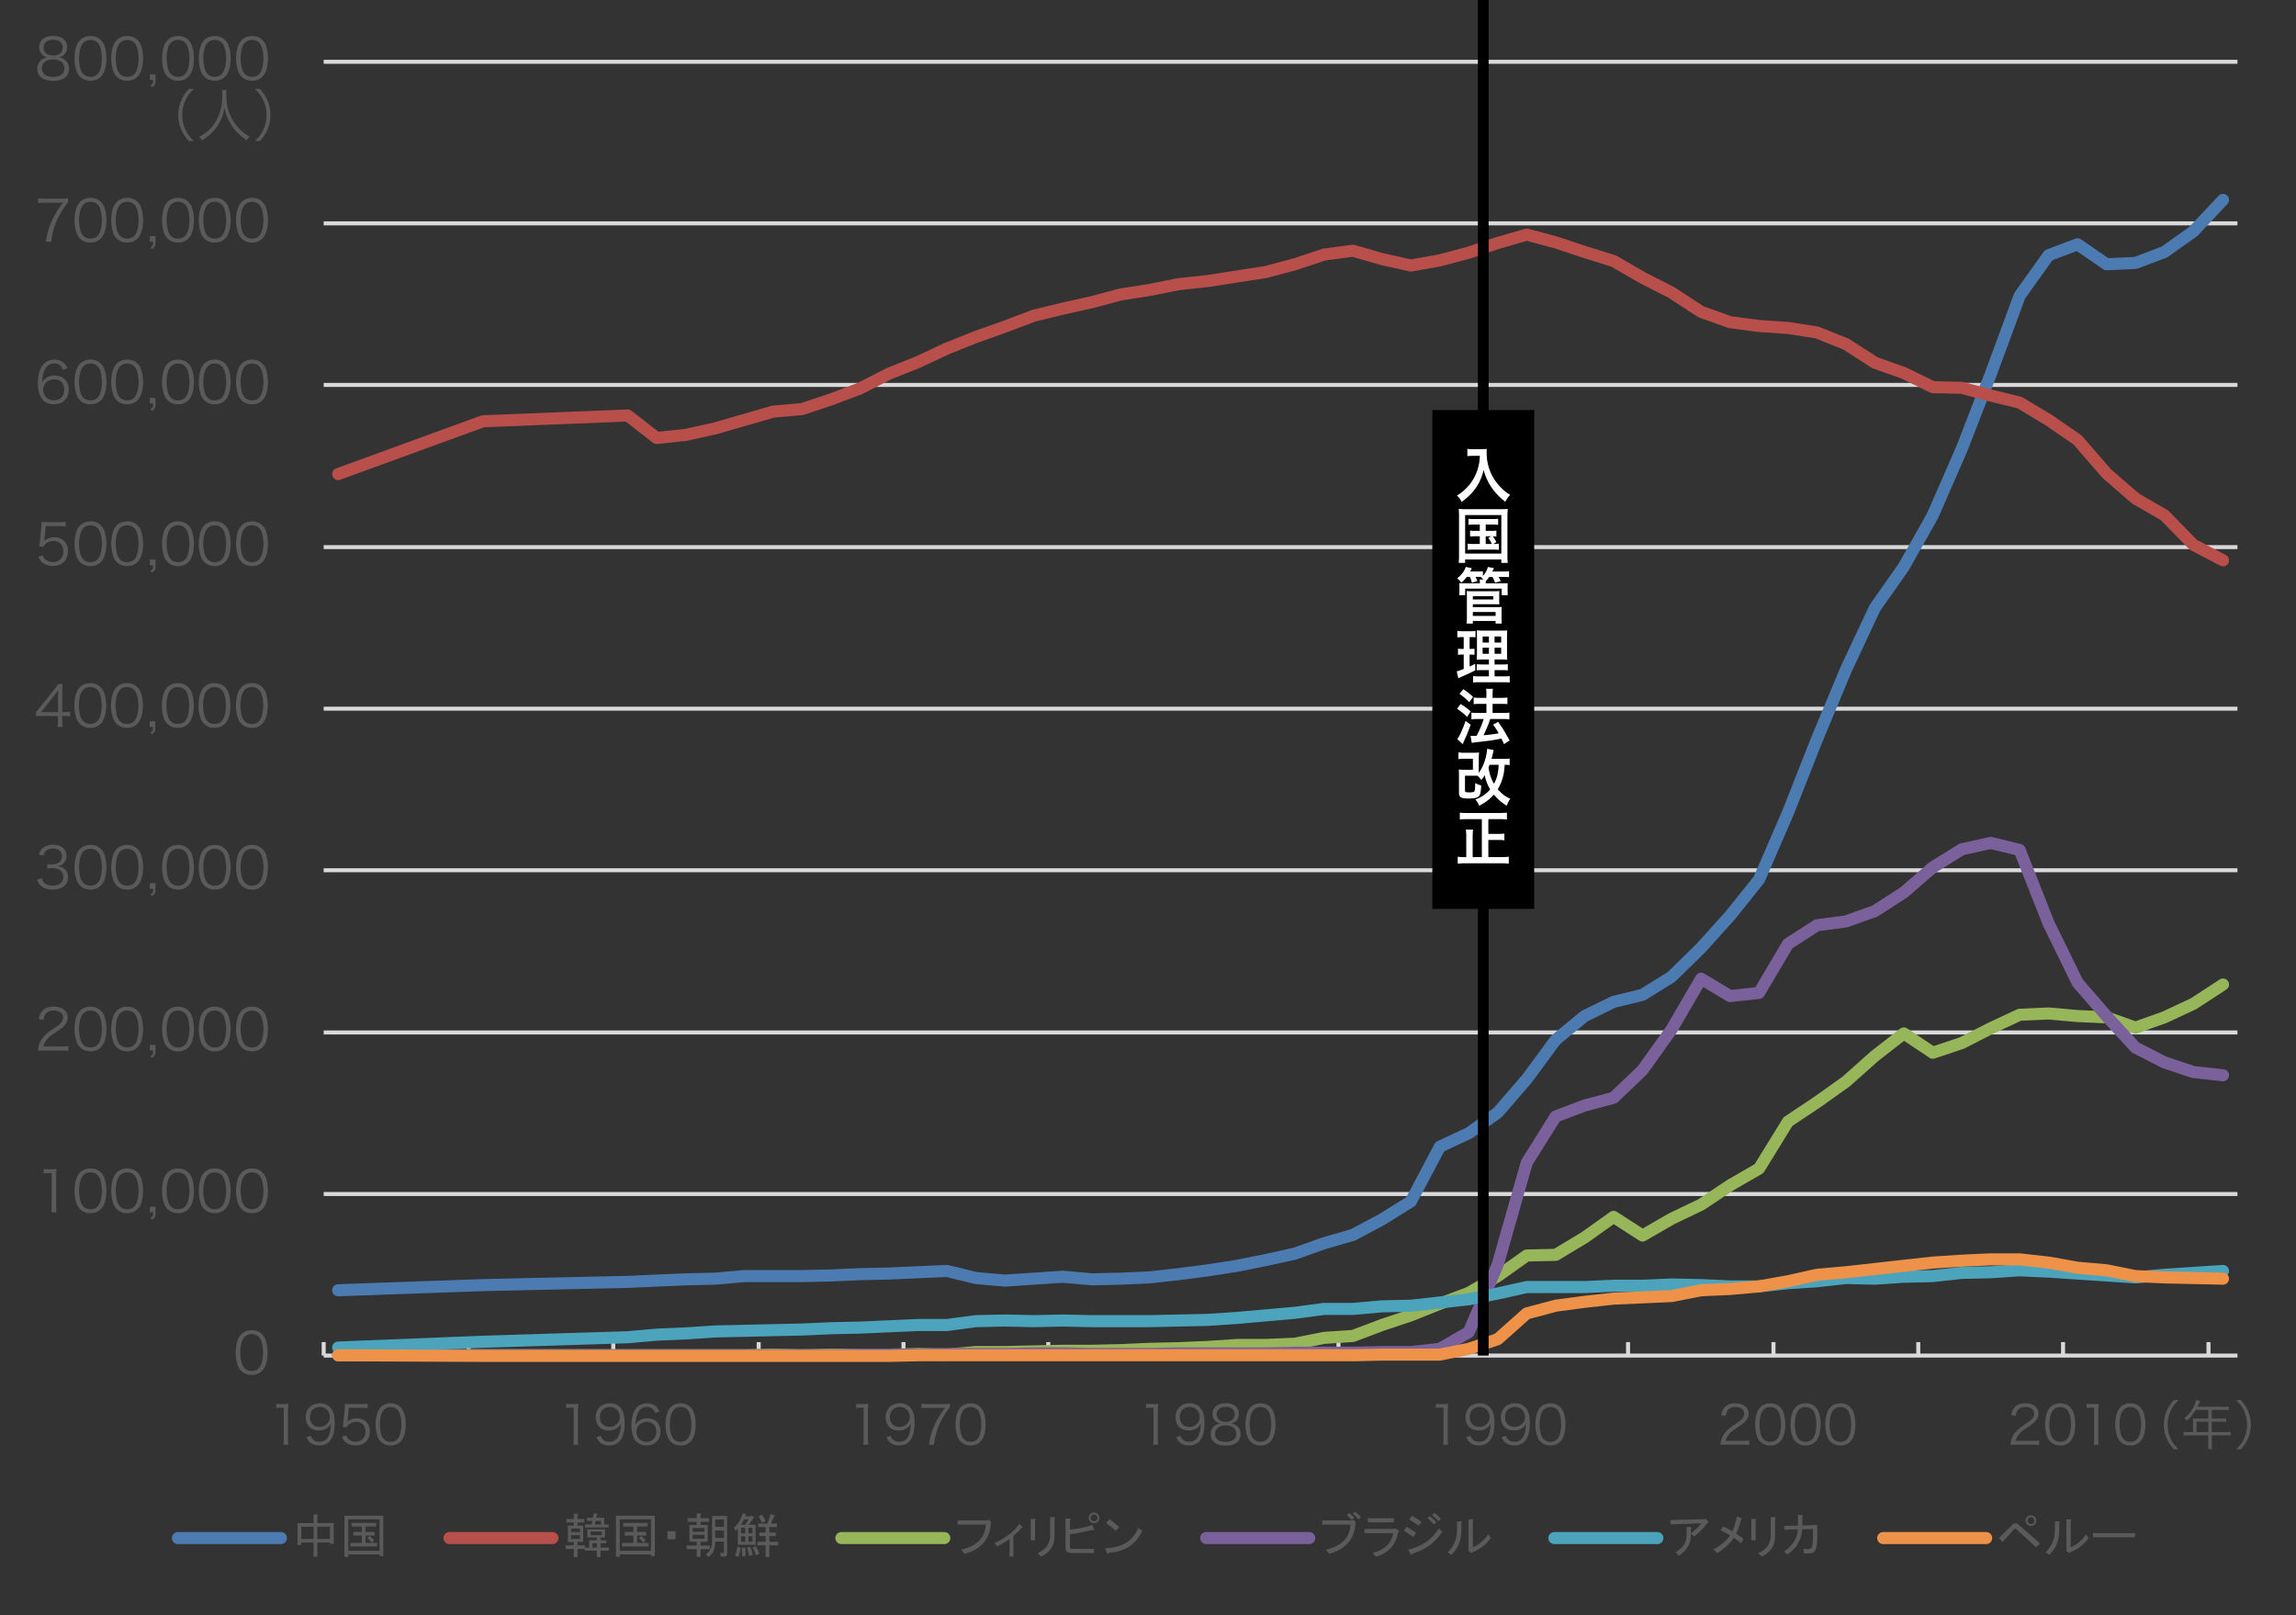 <svg xmlns="http://www.w3.org/2000/svg" xmlns:xlink="http://www.w3.org/1999/xlink" width="428.16" height="301.08" xml:space="preserve"><rect width="100%" height="100%" fill="#333333" stroke="none"/><defs><path id="a" d="M0 0h428.16v301.08H0V0z"/></defs><clipPath id="b"><use xlink:href="#a" overflow="visible"/></clipPath><path clip-path="url(#b)" clip-rule="evenodd" fill="none" d="M-.36 301.439h428.88V-.36H-.36v301.799z"/><path clip-path="url(#b)" fill="none" stroke="#D9D9D9" stroke-width=".75" stroke-linejoin="round" stroke-miterlimit="10" d="M60.36 222.6h356.88M60.36 192.479h356.88m-356.88-30.24h356.88M60.36 132.12h356.88M60.36 102h356.88M60.36 71.76h356.88M60.36 41.64h356.88M60.36 11.52h356.88"/><path clip-path="url(#b)" clip-rule="evenodd" fill="none" d="M-.12 301.079h428.28V0H-.12v301.079z"/><path clip-path="url(#b)" fill="none" stroke="#D9D9D9" stroke-width=".75" stroke-linejoin="round" stroke-miterlimit="10" d="M60.36 252.72h356.88"/><path clip-path="url(#b)" clip-rule="evenodd" fill="none" d="M-.12 301.079h428.28V0H-.12v301.079z"/><path clip-path="url(#b)" fill="none" stroke="#D9D9D9" stroke-width=".75" stroke-linejoin="round" stroke-miterlimit="10" d="M60.36 250.2v2.52m27-2.52v2.52m27-2.52v2.52m27.12-2.52v2.52m27-2.52v2.52m27-2.52v2.52m27.12-2.52v2.52m27-2.52v2.52m27-2.52v2.52m27-2.52v2.52m27.12-2.52v2.52m27-2.52v2.52m27-2.52v2.52m27.12-2.52v2.52"/><path clip-path="url(#b)" clip-rule="evenodd" fill="none" d="M-.12 301.079h428.28V0H-.12v301.079z"/><path clip-path="url(#b)" fill="none" stroke="#4C7BB2" stroke-width="2.25" stroke-linecap="round" stroke-linejoin="round" stroke-miterlimit="10" d="m63.06 240.54 27-.96 27-.601 5.4-.24 5.52-.239 5.4-.12 5.4-.481h10.8l5.4-.119 5.4-.24 5.4-.12 5.4-.24 5.4-.241 5.4 1.321 5.4.479 5.4-.359 5.4-.36 5.4.48 5.4-.12 5.4-.24 5.4-.6 5.52-.721 5.4-.84 5.4-1.08 5.4-1.199 5.399-1.92 5.401-1.56 5.4-2.88 5.4-3.361 5.4-10.199 5.399-2.52 5.401-3.84 5.4-6.24 5.4-7.32 5.4-4.44 5.399-2.64 5.401-1.32 5.4-3.36 5.52-5.4 5.4-6 5.4-6.721 5.4-12.479 5.4-13.68 5.4-12.96 5.4-11.52 5.4-7.68 5.4-9.6 5.4-12.36 5.4-13.92 5.4-14.64 5.4-7.56 5.4-2.04 5.4 3.72 5.4-.24 5.4-2.041 5.4-3.839 5.52-5.88"/><path clip-path="url(#b)" clip-rule="evenodd" fill="none" d="M60.24 253.439h357.6V11.399H60.24v242.04z"/><path clip-path="url(#b)" fill="none" stroke="#B84F4B" stroke-width="2.25" stroke-linecap="round" stroke-linejoin="round" stroke-miterlimit="10" d="m63.06 88.38 27-9.84 27-1.08 5.4 4.2 5.52-.6 5.4-1.2 5.4-1.56 5.4-1.56 5.4-.48 5.4-1.8 5.4-2.04 5.4-2.76 5.4-2.16 5.4-2.521 5.4-2.159 5.4-1.921 5.4-2.039 5.4-1.32 5.4-1.2 5.4-1.441 5.4-.839 5.4-1.081 5.52-.599 5.4-.84 5.4-.84 5.4-1.44 5.399-1.8 5.401-.72 5.4 1.56 5.4 1.2 5.4-.96 5.399-1.44 5.401-1.8 5.4-1.56 5.4 1.44 5.4 1.799 5.399 1.681 5.401 3.12 5.4 2.76 5.52 3.6 5.4 1.92 5.4.72 5.4.36 5.4.839 5.4 2.161 5.4 3.48 5.4 1.92 5.4 2.64 5.4.12 5.4 1.44 5.4 1.32 5.4 3.24 5.4 3.72 5.4 6.24 5.4 4.679 5.4 3.121 5.4 5.52 5.52 2.88"/><path clip-path="url(#b)" clip-rule="evenodd" fill="none" d="M60.24 253.439h357.6V11.399H60.24v242.04z"/><path clip-path="url(#b)" fill="none" stroke="#97B559" stroke-width="2.25" stroke-linecap="round" stroke-linejoin="round" stroke-miterlimit="10" d="M63.06 252.659H138.78l5.4-.119 5.4.119 5.4-.119h10.8l5.4-.121 5.4.121 5.4-.48h5.4l5.4-.121 5.4-.12h5.4l5.4-.12 5.4-.239 5.4-.12 5.52-.24 5.4-.361h5.4l5.4-.24 5.399-1.08 5.401-.359 5.4-2.04 5.4-1.8 5.4-2.16 5.399-2.04 5.401-3.121 5.4-3.839 5.4-.121 5.4-3.24 5.399-3.84 5.401 3.481 5.4-3.12 5.52-2.641 5.4-3.6 5.4-3.12 5.4-8.759 5.4-3.601 5.4-3.84 5.4-4.8 5.4-4.2 5.4 3.601 5.4-1.8 5.4-2.761 5.4-2.519 5.4-.241 5.4.48 5.4.24 5.4 1.92 5.4-1.92 5.4-2.519 5.52-3.6"/><path clip-path="url(#b)" clip-rule="evenodd" fill="none" d="M60.24 253.439h357.6V11.399H60.24v242.04z"/><path clip-path="url(#b)" fill="none" stroke="#7B619B" stroke-width="2.25" stroke-linecap="round" stroke-linejoin="round" stroke-miterlimit="10" d="M63.06 252.659H154.98l5.4-.119h10.8l5.4-.12h10.8l5.4-.12h5.4l5.4.12h10.8l5.4-.12h16.32l5.4-.12h10.8l5.4-.12h5.4l5.4-.6 5.399-3.12 5.401-12.601 5.4-18.96 5.4-8.639 5.4-2.04 5.399-1.441 5.401-5.159 5.4-7.561 5.52-9.479 5.4 3.24 5.4-.6 5.4-9.121 5.4-3.479 5.4-.721 5.4-1.92 5.4-3.479 5.4-4.68 5.4-3.36 5.4-1.2 5.4 1.32 5.4 13.68 5.4 11.04 5.4 6.24 5.4 5.88 5.4 2.76 5.4 1.799 5.52.601"/><path clip-path="url(#b)" clip-rule="evenodd" fill="none" d="M60.24 253.439h357.6V11.399H60.24v242.04z"/><path clip-path="url(#b)" fill="none" stroke="#4CA4BC" stroke-width="2.25" stroke-linecap="round" stroke-linejoin="round" stroke-miterlimit="10" d="m63.06 251.22 27-1.08 27-.84 5.4-.481 5.52-.24 5.4-.359 5.4-.12 5.4-.121 5.4-.12 5.4-.239 5.4-.121 5.4-.239 5.4-.24h5.4l5.4-.72 5.4-.12 5.4.12 5.4-.12 5.4.12h10.8l5.4-.12 5.52-.12 5.4-.361 5.4-.479 5.4-.481 5.399-.719h5.401l5.4-.48 5.4-.12 5.4-.601 5.399-.599 5.401-1.08 5.4-1.201h10.8l5.399-.24h5.401l5.4-.239 5.52.119 5.4.24h5.4l5.4-.599 5.4-.361 5.4-.599 5.4.12 5.4-.36 5.4-.121 5.4-.599 5.4-.12 5.4-.361 5.4.241 5.4.36 5.4.359 5.4.361 5.4-.481 5.4-.359 5.52-.361"/><path clip-path="url(#b)" clip-rule="evenodd" fill="none" d="M60.24 253.439h357.6V11.399H60.24v242.04z"/><path clip-path="url(#b)" fill="none" stroke="#ED9248" stroke-width="2.25" stroke-linecap="round" stroke-linejoin="round" stroke-miterlimit="10" d="m63.06 252.659 27 .12H165.78l5.4-.12H252.3l5.4-.119h10.8l5.399-1.08 5.401-1.801 5.4-4.8 5.4-1.44 5.4-.72 5.399-.599 5.401-.241 5.4-.239 5.52-1.08 5.4-.24 5.4-.481 5.4-.96 5.4-1.2 5.4-.479 5.4-.601 5.4-.6 5.4-.599 5.4-.36 5.4-.241h5.4l5.4.601 5.4.96 5.4.479 5.4 1.08 5.4.241 5.4.12 5.52.12"/><path clip-path="url(#b)" clip-rule="evenodd" fill="none" d="M60.24 253.439h357.6V11.399H60.24v242.04z"/><g clip-path="url(#b)"><defs><path id="c" d="M-.12 0h428.28v301.079H-.12z"/></defs><clipPath id="d"><use xlink:href="#c" overflow="visible"/></clipPath><g clip-path="url(#d)"><path fill="#595A59" d="M44.99 255.573a2.63 2.63 0 0 1-.634-.972 7.293 7.293 0 0 1-.401-2.439c0-1.119.243-2.26.613-2.872.507-.855 1.32-1.299 2.365-1.299.781 0 1.457.254 1.932.75.296.296.507.623.634.972.264.729.401 1.573.401 2.449 0 1.278-.274 2.407-.739 3.052-.528.739-1.268 1.108-2.239 1.108-.781 0-1.436-.253-1.932-.749zm.613-6.314a2.139 2.139 0 0 0-.475.771c-.222.645-.328 1.362-.328 2.133 0 .982.211 2.017.497 2.514.37.612.918.918 1.637.918.528 0 .982-.169 1.298-.496.232-.243.401-.518.497-.823.222-.655.327-1.352.327-2.133 0-.919-.201-1.965-.475-2.461-.349-.633-.918-.961-1.658-.961-.55-.001-.983.178-1.32.538z"/></g></g><path clip-path="url(#b)" clip-rule="evenodd" fill="none" d="M-.12 301.079h428.28V0H-.12v301.079z"/><g clip-path="url(#b)"><defs><path id="e" d="M-.12 0h428.28v301.079H-.12z"/></defs><clipPath id="f"><use xlink:href="#e" overflow="visible"/></clipPath><g clip-path="url(#f)" fill="#595A59"><path d="M8.144 217.931c.274.042.475.053.876.053h.666c.359 0 .528-.011.876-.053a17.43 17.43 0 0 0-.095 1.752v5.132c0 .497.021.803.084 1.193H9.548a6.69 6.69 0 0 0 .084-1.193v-6.113h-.57c-.338 0-.612.021-.918.063v-.834zM14.934 225.417a2.63 2.63 0 0 1-.634-.972 7.293 7.293 0 0 1-.401-2.439c0-1.119.243-2.26.613-2.872.507-.855 1.32-1.299 2.365-1.299.781 0 1.457.254 1.932.75.296.296.507.623.634.972.264.729.401 1.573.401 2.449 0 1.278-.274 2.407-.739 3.052-.528.739-1.268 1.108-2.239 1.108-.782 0-1.436-.253-1.932-.749zm.612-6.314a2.139 2.139 0 0 0-.475.771c-.222.645-.328 1.362-.328 2.133 0 .982.211 2.017.497 2.514.37.612.918.918 1.637.918.528 0 .982-.169 1.298-.496.232-.243.401-.518.497-.823.222-.655.327-1.352.327-2.133 0-.919-.201-1.965-.475-2.461-.349-.633-.918-.961-1.658-.961-.55-.002-.982.178-1.32.538zM21.777 225.417a2.63 2.63 0 0 1-.634-.972 7.293 7.293 0 0 1-.401-2.439c0-1.119.243-2.26.613-2.872.507-.855 1.32-1.299 2.365-1.299.781 0 1.457.254 1.932.75.295.296.507.623.633.972.264.729.401 1.573.401 2.449 0 1.278-.274 2.407-.739 3.052-.528.739-1.267 1.108-2.238 1.108-.781 0-1.436-.253-1.932-.749zm.612-6.314a2.139 2.139 0 0 0-.475.771c-.222.645-.328 1.362-.328 2.133 0 .982.211 2.017.497 2.514.37.612.918.918 1.637.918.528 0 .982-.169 1.299-.496.232-.243.401-.518.496-.823.222-.655.327-1.352.327-2.133 0-.919-.201-1.965-.475-2.461-.348-.633-.918-.961-1.658-.961-.549-.002-.982.178-1.32.538zM29 226.008c0 .781-.126 1.035-.665 1.362l-.285-.349c.433-.2.507-.358.507-1.014h-.612v-1.045H29v1.046zM31.259 225.417a2.63 2.63 0 0 1-.634-.972 7.293 7.293 0 0 1-.401-2.439c0-1.119.243-2.26.613-2.872.507-.855 1.32-1.299 2.365-1.299.781 0 1.457.254 1.932.75.295.296.507.623.633.972.264.729.401 1.573.401 2.449 0 1.278-.274 2.407-.739 3.052-.528.739-1.267 1.108-2.238 1.108-.781 0-1.436-.253-1.932-.749zm.613-6.314a2.139 2.139 0 0 0-.475.771c-.222.645-.328 1.362-.328 2.133 0 .982.211 2.017.497 2.514.37.612.918.918 1.637.918.528 0 .982-.169 1.299-.496.232-.243.401-.518.496-.823.222-.655.327-1.352.327-2.133 0-.919-.201-1.965-.475-2.461-.348-.633-.918-.961-1.658-.961-.549-.002-.983.178-1.32.538zM38.103 225.417a2.63 2.63 0 0 1-.634-.972 7.293 7.293 0 0 1-.401-2.439c0-1.119.243-2.26.613-2.872.507-.855 1.32-1.299 2.365-1.299.781 0 1.457.254 1.932.75.296.296.507.623.634.972.264.729.401 1.573.401 2.449 0 1.278-.274 2.407-.739 3.052-.528.739-1.268 1.108-2.239 1.108-.782 0-1.436-.253-1.932-.749zm.612-6.314a2.139 2.139 0 0 0-.475.771c-.222.645-.328 1.362-.328 2.133 0 .982.211 2.017.497 2.514.37.612.918.918 1.637.918.528 0 .982-.169 1.298-.496.232-.243.401-.518.497-.823.222-.655.327-1.352.327-2.133 0-.919-.201-1.965-.475-2.461-.349-.633-.918-.961-1.658-.961-.55-.002-.982.178-1.32.538zM45.062 225.417a2.63 2.63 0 0 1-.634-.972 7.293 7.293 0 0 1-.401-2.439c0-1.119.243-2.26.613-2.872.507-.855 1.32-1.299 2.365-1.299.781 0 1.457.254 1.932.75.296.296.507.623.634.972.264.729.401 1.573.401 2.449 0 1.278-.274 2.407-.739 3.052-.528.739-1.268 1.108-2.239 1.108-.782 0-1.436-.253-1.932-.749zm.612-6.314a2.139 2.139 0 0 0-.475.771c-.222.645-.328 1.362-.328 2.133 0 .982.211 2.017.497 2.514.37.612.918.918 1.637.918.528 0 .982-.169 1.298-.496.232-.243.401-.518.497-.823.222-.655.327-1.352.327-2.133 0-.919-.201-1.965-.475-2.461-.349-.633-.918-.961-1.658-.961-.55-.002-.982.178-1.32.538z"/></g></g><path clip-path="url(#b)" clip-rule="evenodd" fill="none" d="M-.12 301.079h428.28V0H-.12v301.079z"/><g clip-path="url(#b)"><defs><path id="g" d="M-.12 0h428.28v301.079H-.12z"/></defs><clipPath id="h"><use xlink:href="#g" overflow="visible"/></clipPath><g clip-path="url(#h)" fill="#595A59"><path d="M8.228 195.844c-.666 0-.824.011-1.162.053.116-.834.148-.992.306-1.394.264-.665.708-1.246 1.373-1.816.37-.316.391-.327 1.616-1.161 1.045-.708 1.394-1.172 1.394-1.816 0-.803-.676-1.319-1.752-1.319-.697 0-1.214.231-1.531.686-.201.285-.296.539-.37 1.066l-.887-.147c.158-.761.316-1.13.665-1.521.475-.538 1.193-.813 2.123-.813 1.594 0 2.619.803 2.619 2.049 0 .538-.211 1.046-.623 1.499-.317.359-.591.561-1.795 1.362-.834.56-1.172.855-1.521 1.299-.327.433-.475.718-.602 1.225h3.368c.528 0 .887-.021 1.288-.073v.887a11.933 11.933 0 0 0-1.298-.063H8.228zM14.934 195.253a2.63 2.63 0 0 1-.634-.972 7.293 7.293 0 0 1-.401-2.439c0-1.119.243-2.26.613-2.872.507-.855 1.32-1.299 2.365-1.299.781 0 1.457.254 1.932.75.296.296.507.623.634.972.264.729.401 1.573.401 2.449 0 1.278-.274 2.407-.739 3.052-.528.739-1.268 1.108-2.239 1.108-.782 0-1.436-.253-1.932-.749zm.612-6.315a2.139 2.139 0 0 0-.475.771c-.222.645-.328 1.362-.328 2.133 0 .982.211 2.017.497 2.514.37.612.918.918 1.637.918.528 0 .982-.169 1.298-.496.232-.243.401-.518.497-.823.222-.655.327-1.352.327-2.133 0-.919-.201-1.965-.475-2.461-.349-.633-.918-.961-1.658-.961-.55-.001-.982.179-1.32.538zM21.777 195.253a2.63 2.63 0 0 1-.634-.972 7.293 7.293 0 0 1-.401-2.439c0-1.119.243-2.26.613-2.872.507-.855 1.32-1.299 2.365-1.299.781 0 1.457.254 1.932.75.295.296.507.623.633.972.264.729.401 1.573.401 2.449 0 1.278-.274 2.407-.739 3.052-.528.739-1.267 1.108-2.238 1.108-.781 0-1.436-.253-1.932-.749zm.612-6.315a2.139 2.139 0 0 0-.475.771c-.222.645-.328 1.362-.328 2.133 0 .982.211 2.017.497 2.514.37.612.918.918 1.637.918.528 0 .982-.169 1.299-.496.232-.243.401-.518.496-.823.222-.655.327-1.352.327-2.133 0-.919-.201-1.965-.475-2.461-.348-.633-.918-.961-1.658-.961-.549-.001-.982.179-1.32.538zM29 195.844c0 .781-.126 1.035-.665 1.362l-.285-.349c.433-.2.507-.358.507-1.014h-.612v-1.045H29v1.046zM31.259 195.253a2.63 2.63 0 0 1-.634-.972 7.293 7.293 0 0 1-.401-2.439c0-1.119.243-2.26.613-2.872.507-.855 1.32-1.299 2.365-1.299.781 0 1.457.254 1.932.75.295.296.507.623.633.972.264.729.401 1.573.401 2.449 0 1.278-.274 2.407-.739 3.052-.528.739-1.267 1.108-2.238 1.108-.781 0-1.436-.253-1.932-.749zm.613-6.315a2.139 2.139 0 0 0-.475.771c-.222.645-.328 1.362-.328 2.133 0 .982.211 2.017.497 2.514.37.612.918.918 1.637.918.528 0 .982-.169 1.299-.496.232-.243.401-.518.496-.823.222-.655.327-1.352.327-2.133 0-.919-.201-1.965-.475-2.461-.348-.633-.918-.961-1.658-.961-.549-.001-.983.179-1.32.538zM38.103 195.253a2.63 2.63 0 0 1-.634-.972 7.293 7.293 0 0 1-.401-2.439c0-1.119.243-2.26.613-2.872.507-.855 1.32-1.299 2.365-1.299.781 0 1.457.254 1.932.75.296.296.507.623.634.972.264.729.401 1.573.401 2.449 0 1.278-.274 2.407-.739 3.052-.528.739-1.268 1.108-2.239 1.108-.782 0-1.436-.253-1.932-.749zm.612-6.315a2.139 2.139 0 0 0-.475.771c-.222.645-.328 1.362-.328 2.133 0 .982.211 2.017.497 2.514.37.612.918.918 1.637.918.528 0 .982-.169 1.298-.496.232-.243.401-.518.497-.823.222-.655.327-1.352.327-2.133 0-.919-.201-1.965-.475-2.461-.349-.633-.918-.961-1.658-.961-.55-.001-.982.179-1.32.538zM45.062 195.253a2.63 2.63 0 0 1-.634-.972 7.293 7.293 0 0 1-.401-2.439c0-1.119.243-2.26.613-2.872.507-.855 1.32-1.299 2.365-1.299.781 0 1.457.254 1.932.75.296.296.507.623.634.972.264.729.401 1.573.401 2.449 0 1.278-.274 2.407-.739 3.052-.528.739-1.268 1.108-2.239 1.108-.782 0-1.436-.253-1.932-.749zm.612-6.315a2.139 2.139 0 0 0-.475.771c-.222.645-.328 1.362-.328 2.133 0 .982.211 2.017.497 2.514.37.612.918.918 1.637.918.528 0 .982-.169 1.298-.496.232-.243.401-.518.497-.823.222-.655.327-1.352.327-2.133 0-.919-.201-1.965-.475-2.461-.349-.633-.918-.961-1.658-.961-.55-.001-.982.179-1.32.538z"/></g></g><path clip-path="url(#b)" clip-rule="evenodd" fill="none" d="M-.12 301.079h428.28V0H-.12v301.079z"/><g clip-path="url(#b)"><defs><path id="i" d="M-.12 0h428.28v301.079H-.12z"/></defs><clipPath id="j"><use xlink:href="#i" overflow="visible"/></clipPath><g clip-path="url(#j)" fill="#595A59"><path d="M7.806 163.734c.169.549.316.771.644 1.003.359.254.824.38 1.362.38 1.225 0 1.996-.634 1.996-1.637 0-1.045-.75-1.615-2.154-1.615-.296 0-.56.021-.845.053v-.834c.243.042.496.063.781.063.697 0 1.214-.158 1.542-.486.264-.253.422-.644.422-1.023 0-.908-.633-1.437-1.7-1.437-.644 0-1.109.18-1.404.56-.148.19-.222.359-.338.75l-.876-.19c.18-.538.306-.781.57-1.056.464-.507 1.183-.771 2.101-.771 1.531 0 2.502.802 2.502 2.069 0 .644-.274 1.214-.739 1.541-.274.201-.507.285-.992.381.612.063.939.18 1.299.454.464.358.707.918.707 1.594 0 1.426-1.098 2.313-2.861 2.313-1.066 0-1.858-.295-2.365-.865-.222-.254-.349-.486-.539-1.024l.887-.223zM14.934 165.097a2.63 2.63 0 0 1-.634-.972 7.293 7.293 0 0 1-.401-2.439c0-1.119.243-2.26.613-2.872.507-.855 1.32-1.299 2.365-1.299.781 0 1.457.254 1.932.75.296.296.507.623.634.972.264.729.401 1.573.401 2.449 0 1.278-.274 2.407-.739 3.052-.528.739-1.268 1.108-2.239 1.108-.782 0-1.436-.253-1.932-.749zm.612-6.315a2.139 2.139 0 0 0-.475.771c-.222.645-.328 1.362-.328 2.133 0 .982.211 2.017.497 2.514.37.612.918.918 1.637.918.528 0 .982-.169 1.298-.496.232-.243.401-.518.497-.823.222-.655.327-1.352.327-2.133 0-.919-.201-1.965-.475-2.461-.349-.633-.918-.961-1.658-.961-.55-.001-.982.179-1.32.538zM21.777 165.097a2.63 2.63 0 0 1-.634-.972 7.293 7.293 0 0 1-.401-2.439c0-1.119.243-2.26.613-2.872.507-.855 1.32-1.299 2.365-1.299.781 0 1.457.254 1.932.75.295.296.507.623.633.972.264.729.401 1.573.401 2.449 0 1.278-.274 2.407-.739 3.052-.528.739-1.267 1.108-2.238 1.108-.781 0-1.436-.253-1.932-.749zm.612-6.315a2.139 2.139 0 0 0-.475.771c-.222.645-.328 1.362-.328 2.133 0 .982.211 2.017.497 2.514.37.612.918.918 1.637.918.528 0 .982-.169 1.299-.496.232-.243.401-.518.496-.823.222-.655.327-1.352.327-2.133 0-.919-.201-1.965-.475-2.461-.348-.633-.918-.961-1.658-.961-.549-.001-.982.179-1.32.538zM29 165.688c0 .781-.126 1.035-.665 1.362l-.285-.349c.433-.2.507-.358.507-1.014h-.612v-1.045H29v1.046zM31.259 165.097a2.63 2.63 0 0 1-.634-.972 7.293 7.293 0 0 1-.401-2.439c0-1.119.243-2.26.613-2.872.507-.855 1.32-1.299 2.365-1.299.781 0 1.457.254 1.932.75.295.296.507.623.633.972.264.729.401 1.573.401 2.449 0 1.278-.274 2.407-.739 3.052-.528.739-1.267 1.108-2.238 1.108-.781 0-1.436-.253-1.932-.749zm.613-6.315a2.139 2.139 0 0 0-.475.771c-.222.645-.328 1.362-.328 2.133 0 .982.211 2.017.497 2.514.37.612.918.918 1.637.918.528 0 .982-.169 1.299-.496.232-.243.401-.518.496-.823.222-.655.327-1.352.327-2.133 0-.919-.201-1.965-.475-2.461-.348-.633-.918-.961-1.658-.961-.549-.001-.983.179-1.32.538zM38.103 165.097a2.63 2.63 0 0 1-.634-.972 7.293 7.293 0 0 1-.401-2.439c0-1.119.243-2.26.613-2.872.507-.855 1.32-1.299 2.365-1.299.781 0 1.457.254 1.932.75.296.296.507.623.634.972.264.729.401 1.573.401 2.449 0 1.278-.274 2.407-.739 3.052-.528.739-1.268 1.108-2.239 1.108-.782 0-1.436-.253-1.932-.749zm.612-6.315a2.139 2.139 0 0 0-.475.771c-.222.645-.328 1.362-.328 2.133 0 .982.211 2.017.497 2.514.37.612.918.918 1.637.918.528 0 .982-.169 1.298-.496.232-.243.401-.518.497-.823.222-.655.327-1.352.327-2.133 0-.919-.201-1.965-.475-2.461-.349-.633-.918-.961-1.658-.961-.55-.001-.982.179-1.32.538zM45.062 165.097a2.63 2.63 0 0 1-.634-.972 7.293 7.293 0 0 1-.401-2.439c0-1.119.243-2.26.613-2.872.507-.855 1.32-1.299 2.365-1.299.781 0 1.457.254 1.932.75.296.296.507.623.634.972.264.729.401 1.573.401 2.449 0 1.278-.274 2.407-.739 3.052-.528.739-1.268 1.108-2.239 1.108-.782 0-1.436-.253-1.932-.749zm.612-6.315a2.139 2.139 0 0 0-.475.771c-.222.645-.328 1.362-.328 2.133 0 .982.211 2.017.497 2.514.37.612.918.918 1.637.918.528 0 .982-.169 1.298-.496.232-.243.401-.518.497-.823.222-.655.327-1.352.327-2.133 0-.919-.201-1.965-.475-2.461-.349-.633-.918-.961-1.658-.961-.55-.001-.982.179-1.32.538z"/></g></g><path clip-path="url(#b)" clip-rule="evenodd" fill="none" d="M-.12 301.079h428.28V0H-.12v301.079z"/><g clip-path="url(#b)"><defs><path id="k" d="M-.12 0h428.28v301.079H-.12z"/></defs><clipPath id="l"><use xlink:href="#k" overflow="visible"/></clipPath><g clip-path="url(#l)" fill="#595A59"><path d="M6.724 132.733c.222-.253.465-.549.687-.813l2.671-3.336c.359-.443.549-.708.792-1.077h.792c-.053.623-.063.951-.063 1.785v3.463h.401c.443 0 .718-.021 1.098-.074v.876a7.214 7.214 0 0 0-1.109-.074h-.391v.908c0 .507.021.75.084 1.14h-.961a6.16 6.16 0 0 0 .084-1.14v-.908H7.98c-.591 0-.908.011-1.257.042v-.792zm4.097-2.65c0-.56.01-.897.063-1.436a25.38 25.38 0 0 1-.792 1.056l-2.429 3.062h3.157v-2.682zM14.897 134.94a2.627 2.627 0 0 1-.634-.971 7.293 7.293 0 0 1-.401-2.439c0-1.119.243-2.259.613-2.872.507-.855 1.32-1.299 2.365-1.299.781 0 1.457.254 1.932.75.295.295.507.623.633.971.264.729.401 1.574.401 2.45 0 1.278-.274 2.408-.739 3.052-.528.739-1.267 1.109-2.238 1.109-.781-.001-1.436-.254-1.932-.751zm.612-6.314a2.147 2.147 0 0 0-.475.771c-.222.644-.328 1.362-.328 2.133 0 .982.211 2.017.497 2.513.37.612.918.918 1.637.918.528 0 .982-.169 1.299-.496.232-.243.401-.518.496-.824.222-.654.327-1.352.327-2.133 0-.918-.201-1.964-.475-2.46-.348-.633-.918-.96-1.658-.96-.549-.001-.982.179-1.32.538zM21.74 134.94a2.627 2.627 0 0 1-.634-.971 7.293 7.293 0 0 1-.401-2.439c0-1.119.243-2.259.613-2.872.507-.855 1.32-1.299 2.365-1.299.781 0 1.457.254 1.932.75.296.295.507.623.634.971.264.729.401 1.574.401 2.45 0 1.278-.274 2.408-.739 3.052-.528.739-1.268 1.109-2.239 1.109-.781-.001-1.436-.254-1.932-.751zm.613-6.314a2.147 2.147 0 0 0-.475.771c-.222.644-.328 1.362-.328 2.133 0 .982.211 2.017.497 2.513.37.612.918.918 1.637.918.528 0 .982-.169 1.298-.496a2.1 2.1 0 0 0 .497-.824c.222-.654.327-1.352.327-2.133 0-.918-.201-1.964-.475-2.46-.349-.633-.918-.96-1.658-.96-.55-.001-.983.179-1.32.538zM28.963 135.531c0 .781-.126 1.035-.665 1.362l-.285-.349c.433-.201.507-.359.507-1.014h-.612v-1.045h1.056v1.046zM31.223 134.94a2.627 2.627 0 0 1-.634-.971 7.293 7.293 0 0 1-.401-2.439c0-1.119.243-2.259.613-2.872.507-.855 1.32-1.299 2.365-1.299.781 0 1.457.254 1.932.75.296.295.507.623.634.971.264.729.401 1.574.401 2.45 0 1.278-.274 2.408-.739 3.052-.528.739-1.268 1.109-2.239 1.109-.781-.001-1.436-.254-1.932-.751zm.612-6.314a2.147 2.147 0 0 0-.475.771c-.222.644-.328 1.362-.328 2.133 0 .982.211 2.017.497 2.513.37.612.918.918 1.637.918.528 0 .982-.169 1.298-.496a2.1 2.1 0 0 0 .497-.824c.222-.654.327-1.352.327-2.133 0-.918-.201-1.964-.475-2.46-.349-.633-.918-.96-1.658-.96-.55-.001-.982.179-1.32.538zM38.066 134.94a2.627 2.627 0 0 1-.634-.971 7.293 7.293 0 0 1-.401-2.439c0-1.119.243-2.259.613-2.872.507-.855 1.32-1.299 2.365-1.299.781 0 1.457.254 1.932.75.295.295.507.623.633.971.264.729.401 1.574.401 2.45 0 1.278-.274 2.408-.739 3.052-.528.739-1.267 1.109-2.238 1.109-.781-.001-1.436-.254-1.932-.751zm.612-6.314a2.147 2.147 0 0 0-.475.771c-.222.644-.328 1.362-.328 2.133 0 .982.211 2.017.497 2.513.37.612.918.918 1.637.918.528 0 .982-.169 1.299-.496.232-.243.401-.518.496-.824.222-.654.327-1.352.327-2.133 0-.918-.201-1.964-.475-2.46-.348-.633-.918-.96-1.658-.96-.549-.001-.982.179-1.32.538zM45.025 134.94a2.627 2.627 0 0 1-.634-.971 7.293 7.293 0 0 1-.401-2.439c0-1.119.243-2.259.613-2.872.507-.855 1.32-1.299 2.365-1.299.781 0 1.457.254 1.932.75.295.295.507.623.633.971.264.729.401 1.574.401 2.45 0 1.278-.274 2.408-.739 3.052-.528.739-1.267 1.109-2.238 1.109-.781-.001-1.436-.254-1.932-.751zm.612-6.314a2.147 2.147 0 0 0-.475.771c-.222.644-.328 1.362-.328 2.133 0 .982.211 2.017.497 2.513.37.612.918.918 1.637.918.528 0 .982-.169 1.299-.496.232-.243.401-.518.496-.824.222-.654.327-1.352.327-2.133 0-.918-.201-1.964-.475-2.46-.348-.633-.918-.96-1.658-.96-.549-.001-.982.179-1.32.538z"/></g></g><path clip-path="url(#b)" clip-rule="evenodd" fill="none" d="M-.12 301.079h428.28V0H-.12v301.079z"/><g clip-path="url(#b)"><defs><path id="m" d="M-.12 0h428.28v301.079H-.12z"/></defs><clipPath id="n"><use xlink:href="#m" overflow="visible"/></clipPath><g clip-path="url(#n)" fill="#595A59"><path d="M8.302 100.412c-.021.19-.021.19-.084.476.507-.486 1.119-.729 1.848-.729.771 0 1.426.253 1.901.718.475.454.708 1.077.708 1.858 0 1.7-1.109 2.788-2.851 2.788-.824 0-1.51-.243-2.017-.718-.264-.264-.412-.485-.666-.992l.866-.253c.106.295.18.433.338.612.359.401.887.623 1.5.623 1.183 0 1.975-.803 1.975-2.017 0-1.161-.729-1.921-1.848-1.921-.539 0-1.003.148-1.383.443-.253.201-.37.349-.486.633l-.792-.074c.084-.412.116-.633.159-1.087l.23-2.387c.021-.306.032-.433.032-.633 0-.148 0-.19-.021-.454.327.042.496.052 1.119.052h2.175c.57 0 .813-.021 1.235-.084v.897a7.361 7.361 0 0 0-1.235-.084H8.523l-.221 2.333zM14.934 104.784a2.627 2.627 0 0 1-.634-.971 7.293 7.293 0 0 1-.401-2.439c0-1.119.243-2.259.613-2.872.507-.855 1.32-1.299 2.365-1.299.781 0 1.457.254 1.932.75.296.295.507.623.634.971.264.729.401 1.574.401 2.45 0 1.278-.274 2.408-.739 3.052-.528.739-1.268 1.109-2.239 1.109-.782-.001-1.436-.255-1.932-.751zm.612-6.314a2.147 2.147 0 0 0-.475.771c-.222.644-.328 1.362-.328 2.133 0 .982.211 2.017.497 2.513.37.612.918.918 1.637.918.528 0 .982-.169 1.298-.496a2.1 2.1 0 0 0 .497-.824c.222-.654.327-1.352.327-2.133 0-.918-.201-1.964-.475-2.46-.349-.633-.918-.96-1.658-.96-.55-.001-.982.178-1.32.538zM21.777 104.784a2.627 2.627 0 0 1-.634-.971 7.293 7.293 0 0 1-.401-2.439c0-1.119.243-2.259.613-2.872.507-.855 1.32-1.299 2.365-1.299.781 0 1.457.254 1.932.75.295.295.507.623.633.971.264.729.401 1.574.401 2.45 0 1.278-.274 2.408-.739 3.052-.528.739-1.267 1.109-2.238 1.109-.781-.001-1.436-.255-1.932-.751zm.612-6.314a2.147 2.147 0 0 0-.475.771c-.222.644-.328 1.362-.328 2.133 0 .982.211 2.017.497 2.513.37.612.918.918 1.637.918.528 0 .982-.169 1.299-.496.232-.243.401-.518.496-.824.222-.654.327-1.352.327-2.133 0-.918-.201-1.964-.475-2.46-.348-.633-.918-.96-1.658-.96-.549-.001-.982.178-1.32.538zM29 105.375c0 .781-.126 1.035-.665 1.362l-.285-.349c.433-.201.507-.359.507-1.014h-.612v-1.045H29v1.046zM31.259 104.784a2.627 2.627 0 0 1-.634-.971 7.293 7.293 0 0 1-.401-2.439c0-1.119.243-2.259.613-2.872.507-.855 1.32-1.299 2.365-1.299.781 0 1.457.254 1.932.75.295.295.507.623.633.971.264.729.401 1.574.401 2.45 0 1.278-.274 2.408-.739 3.052-.528.739-1.267 1.109-2.238 1.109-.781-.001-1.436-.255-1.932-.751zm.613-6.314a2.147 2.147 0 0 0-.475.771c-.222.644-.328 1.362-.328 2.133 0 .982.211 2.017.497 2.513.37.612.918.918 1.637.918.528 0 .982-.169 1.299-.496.232-.243.401-.518.496-.824.222-.654.327-1.352.327-2.133 0-.918-.201-1.964-.475-2.46-.348-.633-.918-.96-1.658-.96-.549-.001-.983.178-1.32.538zM38.103 104.784a2.627 2.627 0 0 1-.634-.971 7.293 7.293 0 0 1-.401-2.439c0-1.119.243-2.259.613-2.872.507-.855 1.32-1.299 2.365-1.299.781 0 1.457.254 1.932.75.296.295.507.623.634.971.264.729.401 1.574.401 2.45 0 1.278-.274 2.408-.739 3.052-.528.739-1.268 1.109-2.239 1.109-.782-.001-1.436-.255-1.932-.751zm.612-6.314a2.147 2.147 0 0 0-.475.771c-.222.644-.328 1.362-.328 2.133 0 .982.211 2.017.497 2.513.37.612.918.918 1.637.918.528 0 .982-.169 1.298-.496a2.1 2.1 0 0 0 .497-.824c.222-.654.327-1.352.327-2.133 0-.918-.201-1.964-.475-2.46-.349-.633-.918-.96-1.658-.96-.55-.001-.982.178-1.32.538zM45.062 104.784a2.627 2.627 0 0 1-.634-.971 7.293 7.293 0 0 1-.401-2.439c0-1.119.243-2.259.613-2.872.507-.855 1.32-1.299 2.365-1.299.781 0 1.457.254 1.932.75.296.295.507.623.634.971.264.729.401 1.574.401 2.45 0 1.278-.274 2.408-.739 3.052-.528.739-1.268 1.109-2.239 1.109-.782-.001-1.436-.255-1.932-.751zm.612-6.314a2.147 2.147 0 0 0-.475.771c-.222.644-.328 1.362-.328 2.133 0 .982.211 2.017.497 2.513.37.612.918.918 1.637.918.528 0 .982-.169 1.298-.496a2.1 2.1 0 0 0 .497-.824c.222-.654.327-1.352.327-2.133 0-.918-.201-1.964-.475-2.46-.349-.633-.918-.96-1.658-.96-.55-.001-.982.178-1.32.538z"/></g></g><path clip-path="url(#b)" clip-rule="evenodd" fill="none" d="M-.12 301.079h428.28V0H-.12v301.079z"/><g clip-path="url(#b)"><defs><path id="o" d="M-.12 0h428.28v301.079H-.12z"/></defs><clipPath id="p"><use xlink:href="#o" overflow="visible"/></clipPath><g clip-path="url(#p)" fill="#595A59"><path d="M11.744 68.947c-.137-.338-.211-.486-.37-.665-.317-.349-.729-.528-1.256-.528-.824 0-1.447.444-1.827 1.31-.274.633-.369 1.119-.443 2.27.19-.327.296-.475.528-.676.497-.443 1.056-.644 1.785-.644 1.637 0 2.65 1.014 2.65 2.64 0 1.637-1.098 2.714-2.767 2.714-.75 0-1.457-.243-1.911-.665-.687-.634-1.066-1.816-1.066-3.316 0-1.32.295-2.502.802-3.188.56-.76 1.31-1.151 2.228-1.151.634 0 1.204.159 1.605.444.37.264.581.549.887 1.183l-.845.272zm-1.7 1.774c-.528 0-1.087.232-1.457.602-.349.348-.528.813-.528 1.341 0 1.14.855 1.985 1.996 1.985.686 0 1.32-.327 1.647-.855.169-.274.275-.708.275-1.119 0-1.247-.698-1.954-1.933-1.954zM14.934 74.627a2.627 2.627 0 0 1-.634-.971 7.293 7.293 0 0 1-.401-2.439c0-1.119.243-2.259.613-2.872.507-.855 1.32-1.299 2.365-1.299.781 0 1.457.254 1.932.75.296.295.507.623.634.971.264.729.401 1.574.401 2.45 0 1.278-.274 2.408-.739 3.052-.528.739-1.268 1.109-2.239 1.109-.782-.001-1.436-.254-1.932-.751zm.612-6.314a2.147 2.147 0 0 0-.475.771c-.222.644-.328 1.362-.328 2.133 0 .982.211 2.017.497 2.513.37.612.918.918 1.637.918.528 0 .982-.169 1.298-.496a2.1 2.1 0 0 0 .497-.824c.222-.654.327-1.352.327-2.133 0-.918-.201-1.964-.475-2.46-.349-.633-.918-.96-1.658-.96-.55 0-.982.179-1.32.538zM21.777 74.627a2.627 2.627 0 0 1-.634-.971 7.293 7.293 0 0 1-.401-2.439c0-1.119.243-2.259.613-2.872.507-.855 1.32-1.299 2.365-1.299.781 0 1.457.254 1.932.75.295.295.507.623.633.971.264.729.401 1.574.401 2.45 0 1.278-.274 2.408-.739 3.052-.528.739-1.267 1.109-2.238 1.109-.781-.001-1.436-.254-1.932-.751zm.612-6.314a2.147 2.147 0 0 0-.475.771c-.222.644-.328 1.362-.328 2.133 0 .982.211 2.017.497 2.513.37.612.918.918 1.637.918.528 0 .982-.169 1.299-.496.232-.243.401-.518.496-.824.222-.654.327-1.352.327-2.133 0-.918-.201-1.964-.475-2.46-.348-.633-.918-.96-1.658-.96-.549 0-.982.179-1.32.538zM29 75.219c0 .781-.126 1.035-.665 1.362l-.285-.349c.433-.201.507-.359.507-1.014h-.612v-1.045H29v1.046zM31.259 74.627a2.627 2.627 0 0 1-.634-.971 7.293 7.293 0 0 1-.401-2.439c0-1.119.243-2.259.613-2.872.507-.855 1.32-1.299 2.365-1.299.781 0 1.457.254 1.932.75.295.295.507.623.633.971.264.729.401 1.574.401 2.45 0 1.278-.274 2.408-.739 3.052-.528.739-1.267 1.109-2.238 1.109-.781-.001-1.436-.254-1.932-.751zm.613-6.314a2.147 2.147 0 0 0-.475.771c-.222.644-.328 1.362-.328 2.133 0 .982.211 2.017.497 2.513.37.612.918.918 1.637.918.528 0 .982-.169 1.299-.496.232-.243.401-.518.496-.824.222-.654.327-1.352.327-2.133 0-.918-.201-1.964-.475-2.46-.348-.633-.918-.96-1.658-.96-.549 0-.983.179-1.32.538zM38.103 74.627a2.627 2.627 0 0 1-.634-.971 7.293 7.293 0 0 1-.401-2.439c0-1.119.243-2.259.613-2.872.507-.855 1.32-1.299 2.365-1.299.781 0 1.457.254 1.932.75.296.295.507.623.634.971.264.729.401 1.574.401 2.45 0 1.278-.274 2.408-.739 3.052-.528.739-1.268 1.109-2.239 1.109-.782-.001-1.436-.254-1.932-.751zm.612-6.314a2.147 2.147 0 0 0-.475.771c-.222.644-.328 1.362-.328 2.133 0 .982.211 2.017.497 2.513.37.612.918.918 1.637.918.528 0 .982-.169 1.298-.496a2.1 2.1 0 0 0 .497-.824c.222-.654.327-1.352.327-2.133 0-.918-.201-1.964-.475-2.46-.349-.633-.918-.96-1.658-.96-.55 0-.982.179-1.32.538zM45.062 74.627a2.627 2.627 0 0 1-.634-.971 7.293 7.293 0 0 1-.401-2.439c0-1.119.243-2.259.613-2.872.507-.855 1.32-1.299 2.365-1.299.781 0 1.457.254 1.932.75.296.295.507.623.634.971.264.729.401 1.574.401 2.45 0 1.278-.274 2.408-.739 3.052-.528.739-1.268 1.109-2.239 1.109-.782-.001-1.436-.254-1.932-.751zm.612-6.314a2.147 2.147 0 0 0-.475.771c-.222.644-.328 1.362-.328 2.133 0 .982.211 2.017.497 2.513.37.612.918.918 1.637.918.528 0 .982-.169 1.298-.496a2.1 2.1 0 0 0 .497-.824c.222-.654.327-1.352.327-2.133 0-.918-.201-1.964-.475-2.46-.349-.633-.918-.96-1.658-.96-.55 0-.982.179-1.32.538z"/></g></g><path clip-path="url(#b)" clip-rule="evenodd" fill="none" d="M-.12 301.079h428.28V0H-.12v301.079z"/><g clip-path="url(#b)"><defs><path id="q" d="M-.12 0h428.28v301.079H-.12z"/></defs><clipPath id="r"><use xlink:href="#q" overflow="visible"/></clipPath><g clip-path="url(#r)" fill="#595A59"><path d="M12.694 37.756c-.19.147-.37.38-.781 1.014-.95 1.468-1.394 2.365-1.806 3.653-.274.876-.391 1.415-.56 2.64H8.544c.338-1.911.623-2.861 1.278-4.213.507-1.056.961-1.785 1.9-3.062H8.291c-.496 0-.792.021-1.193.074v-.897c.412.053.697.074 1.204.074h3.168c.623 0 .855-.01 1.225-.053v.77zM14.934 44.471a2.627 2.627 0 0 1-.634-.971 7.293 7.293 0 0 1-.401-2.439c0-1.119.243-2.259.613-2.872.507-.855 1.32-1.299 2.365-1.299.781 0 1.457.254 1.932.75.296.295.507.623.634.971.264.729.401 1.574.401 2.45 0 1.278-.274 2.408-.739 3.052-.528.739-1.268 1.109-2.239 1.109-.782-.001-1.436-.254-1.932-.751zm.612-6.314a2.147 2.147 0 0 0-.475.771c-.222.644-.328 1.362-.328 2.133 0 .982.211 2.017.497 2.513.37.612.918.918 1.637.918.528 0 .982-.169 1.298-.496a2.1 2.1 0 0 0 .497-.824c.222-.654.327-1.352.327-2.133 0-.918-.201-1.964-.475-2.46-.349-.633-.918-.96-1.658-.96-.55 0-.982.179-1.32.538zM21.777 44.471a2.627 2.627 0 0 1-.634-.971 7.293 7.293 0 0 1-.401-2.439c0-1.119.243-2.259.613-2.872.507-.855 1.32-1.299 2.365-1.299.781 0 1.457.254 1.932.75.295.295.507.623.633.971.264.729.401 1.574.401 2.45 0 1.278-.274 2.408-.739 3.052-.528.739-1.267 1.109-2.238 1.109-.781-.001-1.436-.254-1.932-.751zm.612-6.314a2.147 2.147 0 0 0-.475.771c-.222.644-.328 1.362-.328 2.133 0 .982.211 2.017.497 2.513.37.612.918.918 1.637.918.528 0 .982-.169 1.299-.496.232-.243.401-.518.496-.824.222-.654.327-1.352.327-2.133 0-.918-.201-1.964-.475-2.46-.348-.633-.918-.96-1.658-.96-.549 0-.982.179-1.32.538zM29 45.063c0 .781-.126 1.035-.665 1.362l-.285-.349c.433-.201.507-.359.507-1.014h-.612v-1.045H29v1.046zM31.259 44.471a2.627 2.627 0 0 1-.634-.971 7.293 7.293 0 0 1-.401-2.439c0-1.119.243-2.259.613-2.872.507-.855 1.32-1.299 2.365-1.299.781 0 1.457.254 1.932.75.295.295.507.623.633.971.264.729.401 1.574.401 2.45 0 1.278-.274 2.408-.739 3.052-.528.739-1.267 1.109-2.238 1.109-.781-.001-1.436-.254-1.932-.751zm.613-6.314a2.147 2.147 0 0 0-.475.771c-.222.644-.328 1.362-.328 2.133 0 .982.211 2.017.497 2.513.37.612.918.918 1.637.918.528 0 .982-.169 1.299-.496.232-.243.401-.518.496-.824.222-.654.327-1.352.327-2.133 0-.918-.201-1.964-.475-2.46-.348-.633-.918-.96-1.658-.96-.549 0-.983.179-1.32.538zM38.103 44.471a2.627 2.627 0 0 1-.634-.971 7.293 7.293 0 0 1-.401-2.439c0-1.119.243-2.259.613-2.872.507-.855 1.32-1.299 2.365-1.299.781 0 1.457.254 1.932.75.296.295.507.623.634.971.264.729.401 1.574.401 2.45 0 1.278-.274 2.408-.739 3.052-.528.739-1.268 1.109-2.239 1.109-.782-.001-1.436-.254-1.932-.751zm.612-6.314a2.147 2.147 0 0 0-.475.771c-.222.644-.328 1.362-.328 2.133 0 .982.211 2.017.497 2.513.37.612.918.918 1.637.918.528 0 .982-.169 1.298-.496a2.1 2.1 0 0 0 .497-.824c.222-.654.327-1.352.327-2.133 0-.918-.201-1.964-.475-2.46-.349-.633-.918-.96-1.658-.96-.55 0-.982.179-1.32.538zM45.062 44.471a2.627 2.627 0 0 1-.634-.971 7.293 7.293 0 0 1-.401-2.439c0-1.119.243-2.259.613-2.872.507-.855 1.32-1.299 2.365-1.299.781 0 1.457.254 1.932.75.296.295.507.623.634.971.264.729.401 1.574.401 2.45 0 1.278-.274 2.408-.739 3.052-.528.739-1.268 1.109-2.239 1.109-.782-.001-1.436-.254-1.932-.751zm.612-6.314a2.147 2.147 0 0 0-.475.771c-.222.644-.328 1.362-.328 2.133 0 .982.211 2.017.497 2.513.37.612.918.918 1.637.918.528 0 .982-.169 1.298-.496a2.1 2.1 0 0 0 .497-.824c.222-.654.327-1.352.327-2.133 0-.918-.201-1.964-.475-2.46-.349-.633-.918-.96-1.658-.96-.55 0-.982.179-1.32.538z"/></g></g><path clip-path="url(#b)" clip-rule="evenodd" fill="none" d="M-.12 301.079h428.28V0H-.12v301.079z"/><g clip-path="url(#b)"><defs><path id="s" d="M-.12 0h428.28v301.079H-.12z"/></defs><clipPath id="t"><use xlink:href="#s" overflow="visible"/></clipPath><g clip-path="url(#t)" fill="#595A59"><path d="M12.071 11.142c.528.391.792.951.792 1.658 0 1.447-1.056 2.26-2.914 2.26-1.933 0-2.999-.802-2.999-2.26 0-.76.306-1.341.94-1.752a2.17 2.17 0 0 1 .95-.359c-.929-.169-1.531-.919-1.531-1.901 0-1.278 1.003-2.091 2.598-2.091 1.616 0 2.608.792 2.608 2.091 0 .982-.591 1.721-1.531 1.901.443.062.739.189 1.087.453zm-4.255 1.605c0 1.003.771 1.595 2.08 1.595.739 0 1.341-.19 1.7-.549.264-.243.401-.612.401-1.045 0-1.035-.792-1.658-2.091-1.658s-2.09.633-2.09 1.657zm.317-3.896c0 .939.676 1.51 1.785 1.51 1.108 0 1.774-.57 1.774-1.51 0-.887-.697-1.447-1.785-1.447-1.077 0-1.774.571-1.774 1.447zM14.934 14.299a2.627 2.627 0 0 1-.634-.971 7.293 7.293 0 0 1-.401-2.439c0-1.119.243-2.259.613-2.872.507-.855 1.32-1.299 2.365-1.299.781 0 1.457.254 1.932.75.296.295.507.623.634.971.264.729.401 1.574.401 2.45 0 1.278-.274 2.408-.739 3.052-.528.739-1.268 1.109-2.239 1.109-.782-.001-1.436-.254-1.932-.751zm.612-6.314a2.147 2.147 0 0 0-.475.771c-.222.644-.328 1.362-.328 2.133 0 .982.211 2.017.497 2.513.37.612.918.918 1.637.918.528 0 .982-.169 1.298-.496a2.1 2.1 0 0 0 .497-.824c.222-.654.327-1.352.327-2.133 0-.918-.201-1.964-.475-2.46-.349-.633-.918-.96-1.658-.96-.55 0-.982.179-1.32.538zM21.777 14.299a2.627 2.627 0 0 1-.634-.971 7.293 7.293 0 0 1-.401-2.439c0-1.119.243-2.259.613-2.872.507-.855 1.32-1.299 2.365-1.299.781 0 1.457.254 1.932.75.295.295.507.623.633.971.264.729.401 1.574.401 2.45 0 1.278-.274 2.408-.739 3.052-.528.739-1.267 1.109-2.238 1.109-.781-.001-1.436-.254-1.932-.751zm.612-6.314a2.147 2.147 0 0 0-.475.771c-.222.644-.328 1.362-.328 2.133 0 .982.211 2.017.497 2.513.37.612.918.918 1.637.918.528 0 .982-.169 1.299-.496.232-.243.401-.518.496-.824.222-.654.327-1.352.327-2.133 0-.918-.201-1.964-.475-2.46-.348-.633-.918-.96-1.658-.96-.549 0-.982.179-1.32.538zM29 14.891c0 .781-.126 1.035-.665 1.362l-.285-.349c.433-.201.507-.359.507-1.014h-.612v-1.045H29v1.046zM31.259 14.299a2.627 2.627 0 0 1-.634-.971 7.293 7.293 0 0 1-.401-2.439c0-1.119.243-2.259.613-2.872.507-.855 1.32-1.299 2.365-1.299.781 0 1.457.254 1.932.75.295.295.507.623.633.971.264.729.401 1.574.401 2.45 0 1.278-.274 2.408-.739 3.052-.528.739-1.267 1.109-2.238 1.109-.781-.001-1.436-.254-1.932-.751zm.613-6.314a2.147 2.147 0 0 0-.475.771c-.222.644-.328 1.362-.328 2.133 0 .982.211 2.017.497 2.513.37.612.918.918 1.637.918.528 0 .982-.169 1.299-.496.232-.243.401-.518.496-.824.222-.654.327-1.352.327-2.133 0-.918-.201-1.964-.475-2.46-.348-.633-.918-.96-1.658-.96-.549 0-.983.179-1.32.538zM38.103 14.299a2.627 2.627 0 0 1-.634-.971 7.293 7.293 0 0 1-.401-2.439c0-1.119.243-2.259.613-2.872.507-.855 1.32-1.299 2.365-1.299.781 0 1.457.254 1.932.75.296.295.507.623.634.971.264.729.401 1.574.401 2.45 0 1.278-.274 2.408-.739 3.052-.528.739-1.268 1.109-2.239 1.109-.782-.001-1.436-.254-1.932-.751zm.612-6.314a2.147 2.147 0 0 0-.475.771c-.222.644-.328 1.362-.328 2.133 0 .982.211 2.017.497 2.513.37.612.918.918 1.637.918.528 0 .982-.169 1.298-.496a2.1 2.1 0 0 0 .497-.824c.222-.654.327-1.352.327-2.133 0-.918-.201-1.964-.475-2.46-.349-.633-.918-.96-1.658-.96-.55 0-.982.179-1.32.538zM45.062 14.299a2.627 2.627 0 0 1-.634-.971 7.293 7.293 0 0 1-.401-2.439c0-1.119.243-2.259.613-2.872.507-.855 1.32-1.299 2.365-1.299.781 0 1.457.254 1.932.75.296.295.507.623.634.971.264.729.401 1.574.401 2.45 0 1.278-.274 2.408-.739 3.052-.528.739-1.268 1.109-2.239 1.109-.782-.001-1.436-.254-1.932-.751zm.612-6.314a2.147 2.147 0 0 0-.475.771c-.222.644-.328 1.362-.328 2.133 0 .982.211 2.017.497 2.513.37.612.918.918 1.637.918.528 0 .982-.169 1.298-.496A2.1 2.1 0 0 0 48.8 13c.222-.654.327-1.352.327-2.133 0-.918-.201-1.964-.475-2.46-.349-.633-.918-.96-1.658-.96-.55 0-.982.179-1.32.538z"/></g><g clip-path="url(#t)" fill="#595A59"><path d="M35.221 26.31c-.792-.908-1.12-1.415-1.468-2.271a6.614 6.614 0 0 1-.507-2.598c0-.918.158-1.752.507-2.597.348-.855.676-1.362 1.468-2.271h.939c-.887.898-1.235 1.373-1.605 2.186a6.405 6.405 0 0 0-.57 2.682c0 .961.19 1.837.57 2.682.37.813.718 1.289 1.605 2.186h-.939zM42.254 16.806a7.13 7.13 0 0 0-.053.94c0 .623.105 1.7.232 2.291.18.845.75 2.091 1.362 2.957a9.333 9.333 0 0 0 1.563 1.668c.338.285.612.465 1.225.824-.253.232-.37.359-.549.665-1.289-.876-2.049-1.615-2.798-2.703-.655-.961-1.056-1.943-1.373-3.358-.19 1.003-.37 1.574-.729 2.355a7.111 7.111 0 0 1-1.51 2.165c-.591.612-1.024.961-1.943 1.542a2.013 2.013 0 0 0-.57-.623c1.066-.591 1.542-.939 2.154-1.594 1.468-1.573 2.186-3.601 2.186-6.198 0-.443-.01-.655-.042-.929h.845zM47.524 26.31c.887-.887 1.235-1.373 1.605-2.186.38-.845.57-1.721.57-2.682 0-.96-.19-1.837-.57-2.682-.37-.813-.718-1.299-1.605-2.186h.939c.792.908 1.12 1.415 1.468 2.271.349.845.507 1.679.507 2.597 0 .919-.158 1.753-.507 2.598-.348.855-.676 1.362-1.468 2.271h-.939z"/></g></g><path clip-path="url(#b)" clip-rule="evenodd" fill="none" d="M-.12 301.079h428.28V0H-.12v301.079z"/><g clip-path="url(#b)"><defs><path id="u" d="M-.12 0h428.28v301.079H-.12z"/></defs><clipPath id="v"><use xlink:href="#u" overflow="visible"/></clipPath><g clip-path="url(#v)" fill="#595A59"><path d="M51.508 261.709c.259.04.449.05.827.05h.628c.339 0 .498-.01.827-.05a16.28 16.28 0 0 0-.089 1.654v4.843c0 .468.02.757.08 1.126h-.947c.06-.349.08-.668.08-1.126v-5.77h-.538c-.319 0-.578.021-.867.06v-.787zM57.963 267.678c.12.329.199.469.358.638.279.309.708.469 1.256.469.717 0 1.235-.289 1.604-.917.189-.319.349-.808.428-1.275.04-.249.07-.657.09-1.166-.14.27-.219.369-.398.559-.508.478-1.066.697-1.813.697-.737 0-1.365-.229-1.793-.658-.429-.428-.678-1.086-.678-1.793 0-1.585 1.066-2.621 2.7-2.621 1.116 0 2.033.638 2.412 1.674.199.538.289 1.216.289 2.073 0 1.385-.289 2.511-.827 3.179-.499.627-1.156.926-2.073.926-.688 0-1.246-.179-1.674-.538-.279-.229-.438-.458-.698-.986l.817-.261zm3.547-3.507c0-1.076-.797-1.884-1.863-1.884-.657 0-1.255.319-1.584.847-.16.26-.259.658-.259 1.047 0 1.126.688 1.833 1.774 1.833 1.105 0 1.932-.787 1.932-1.843zM64.846 264.648c-.02.18-.02.18-.08.448.479-.458 1.056-.688 1.744-.688.728 0 1.345.239 1.793.678.449.429.668 1.017.668 1.754 0 1.604-1.046 2.631-2.69 2.631-.777 0-1.425-.229-1.903-.678-.249-.249-.388-.459-.627-.937l.817-.239c.1.279.169.408.319.578.339.378.837.588 1.415.588 1.116 0 1.863-.758 1.863-1.903 0-1.097-.688-1.813-1.744-1.813-.508 0-.947.14-1.306.418-.239.189-.349.329-.458.599l-.748-.07c.08-.389.11-.598.149-1.026l.219-2.252c.02-.289.03-.408.03-.598 0-.14 0-.18-.02-.429.309.04.468.05 1.056.05h2.053c.538 0 .767-.02 1.166-.079v.847a6.88 6.88 0 0 0-1.166-.08h-2.342l-.208 2.201zM71.021 268.773a2.464 2.464 0 0 1-.598-.916 6.866 6.866 0 0 1-.379-2.302c0-1.057.229-2.133.578-2.71.478-.808 1.245-1.226 2.232-1.226.737 0 1.375.238 1.823.707.279.279.479.588.598.917.25.688.379 1.484.379 2.312 0 1.205-.259 2.271-.698 2.879-.498.698-1.195 1.047-2.112 1.047-.737 0-1.355-.239-1.823-.708zm.578-5.958a2.028 2.028 0 0 0-.448.728c-.209.607-.309 1.285-.309 2.013 0 .927.199 1.903.468 2.371.349.578.867.867 1.544.867.498 0 .926-.159 1.226-.469.219-.229.378-.488.468-.777a6.182 6.182 0 0 0 .309-2.013c0-.866-.189-1.853-.448-2.321-.329-.598-.867-.906-1.564-.906-.519 0-.928.169-1.246.507z"/></g></g><path clip-path="url(#b)" clip-rule="evenodd" fill="none" d="M-.12 301.079h428.28V0H-.12v301.079z"/><g clip-path="url(#b)"><defs><path id="w" d="M-.12 0h428.28v301.079H-.12z"/></defs><clipPath id="x"><use xlink:href="#w" overflow="visible"/></clipPath><g clip-path="url(#x)" fill="#595A59"><path d="M105.579 261.709c.259.04.449.05.827.05h.628c.339 0 .498-.01.827-.05a16.28 16.28 0 0 0-.089 1.654v4.843c0 .468.02.757.08 1.126h-.947c.06-.349.08-.668.08-1.126v-5.77h-.538c-.319 0-.578.021-.867.06v-.787zM112.033 267.678c.12.329.199.469.358.638.279.309.708.469 1.256.469.717 0 1.235-.289 1.604-.917.189-.319.349-.808.428-1.275.04-.249.07-.657.09-1.166-.14.27-.219.369-.398.559-.508.478-1.066.697-1.813.697-.737 0-1.365-.229-1.793-.658-.429-.428-.678-1.086-.678-1.793 0-1.585 1.066-2.621 2.7-2.621 1.116 0 2.033.638 2.412 1.674.199.538.289 1.216.289 2.073 0 1.385-.289 2.511-.827 3.179-.499.627-1.156.926-2.073.926-.688 0-1.246-.179-1.674-.538-.279-.229-.438-.458-.698-.986l.817-.261zm3.547-3.507c0-1.076-.797-1.884-1.863-1.884-.657 0-1.255.319-1.584.847-.16.26-.259.658-.259 1.047 0 1.126.688 1.833 1.774 1.833 1.105 0 1.932-.787 1.932-1.843zM122.164 263.413c-.129-.318-.199-.458-.349-.628-.299-.328-.688-.498-1.186-.498-.777 0-1.365.419-1.724 1.235-.259.599-.349 1.057-.418 2.143.179-.309.279-.448.498-.638.468-.419.997-.607 1.684-.607 1.544 0 2.501.956 2.501 2.49 0 1.545-1.036 2.562-2.61 2.562-.708 0-1.375-.229-1.804-.628-.647-.598-1.006-1.714-1.006-3.129 0-1.245.279-2.361.757-3.009.528-.718 1.235-1.086 2.103-1.086.598 0 1.136.149 1.514.418.349.249.548.519.837 1.116l-.797.259zm-1.604 1.674c-.499 0-1.026.22-1.375.568-.329.329-.498.767-.498 1.266 0 1.076.807 1.873 1.883 1.873.647 0 1.246-.309 1.554-.808.16-.259.259-.667.259-1.056 0-1.175-.657-1.843-1.823-1.843zM125.091 268.773a2.464 2.464 0 0 1-.598-.916 6.866 6.866 0 0 1-.379-2.302c0-1.057.229-2.133.578-2.71.478-.808 1.245-1.226 2.232-1.226.737 0 1.375.238 1.823.707.279.279.479.588.598.917.25.688.379 1.484.379 2.312 0 1.205-.259 2.271-.698 2.879-.498.698-1.195 1.047-2.112 1.047-.737 0-1.354-.239-1.823-.708zm.578-5.958a2.028 2.028 0 0 0-.448.728c-.209.607-.309 1.285-.309 2.013 0 .927.199 1.903.468 2.371.349.578.867.867 1.544.867.498 0 .926-.159 1.226-.469.219-.229.378-.488.468-.777a6.182 6.182 0 0 0 .309-2.013c0-.866-.189-1.853-.448-2.321-.329-.598-.867-.906-1.564-.906-.519 0-.927.169-1.246.507z"/></g></g><path clip-path="url(#b)" clip-rule="evenodd" fill="none" d="M-.12 301.079h428.28V0H-.12v301.079z"/><g clip-path="url(#b)"><defs><path id="y" d="M-.12 0h428.28v301.079H-.12z"/></defs><clipPath id="z"><use xlink:href="#y" overflow="visible"/></clipPath><g clip-path="url(#z)" fill="#595A59"><path d="M159.649 261.709c.259.04.449.05.827.05h.628c.339 0 .498-.01.827-.05a16.28 16.28 0 0 0-.089 1.654v4.843c0 .468.02.757.08 1.126h-.947c.06-.349.08-.668.08-1.126v-5.77h-.538c-.319 0-.578.021-.867.06v-.787zM166.104 267.678c.12.329.199.469.358.638.279.309.708.469 1.256.469.717 0 1.235-.289 1.604-.917.189-.319.349-.808.428-1.275.04-.249.07-.657.09-1.166-.14.27-.219.369-.398.559-.508.478-1.066.697-1.813.697-.737 0-1.365-.229-1.793-.658-.429-.428-.678-1.086-.678-1.793 0-1.585 1.066-2.621 2.7-2.621 1.116 0 2.033.638 2.412 1.674.199.538.289 1.216.289 2.073 0 1.385-.289 2.511-.827 3.179-.499.627-1.156.926-2.073.926-.688 0-1.246-.179-1.674-.538-.279-.229-.438-.458-.698-.986l.817-.261zm3.546-3.507c0-1.076-.797-1.884-1.863-1.884-.657 0-1.255.319-1.584.847-.16.26-.259.658-.259 1.047 0 1.126.688 1.833 1.774 1.833 1.106 0 1.932-.787 1.932-1.843zM177.131 262.437c-.179.14-.349.359-.737.957-.896 1.385-1.315 2.231-1.704 3.447-.259.827-.369 1.335-.528 2.491h-.946c.319-1.804.588-2.7 1.206-3.976.479-.997.907-1.685 1.793-2.89h-3.238c-.468 0-.747.02-1.126.069v-.847c.389.05.658.069 1.136.069h2.989c.588 0 .807-.01 1.156-.05v.73zM179.162 268.773a2.464 2.464 0 0 1-.598-.916 6.866 6.866 0 0 1-.379-2.302c0-1.057.229-2.133.578-2.71.478-.808 1.245-1.226 2.232-1.226.737 0 1.375.238 1.823.707.279.279.479.588.598.917.25.688.379 1.484.379 2.312 0 1.205-.259 2.271-.698 2.879-.498.698-1.195 1.047-2.112 1.047-.737 0-1.355-.239-1.823-.708zm.577-5.958a2.028 2.028 0 0 0-.448.728c-.209.607-.309 1.285-.309 2.013 0 .927.199 1.903.468 2.371.349.578.867.867 1.544.867.498 0 .926-.159 1.226-.469.219-.229.378-.488.468-.777a6.182 6.182 0 0 0 .309-2.013c0-.866-.189-1.853-.448-2.321-.329-.598-.867-.906-1.564-.906-.518 0-.927.169-1.246.507z"/></g></g><path clip-path="url(#b)" clip-rule="evenodd" fill="none" d="M-.12 301.079h428.28V0H-.12v301.079z"/><g clip-path="url(#b)"><defs><path id="A" d="M-.12 0h428.28v301.079H-.12z"/></defs><clipPath id="B"><use xlink:href="#A" overflow="visible"/></clipPath><g clip-path="url(#B)" fill="#595A59"><path d="M213.711 261.709c.259.04.449.05.828.05h.627c.339 0 .499-.01.827-.05-.06.608-.09 1.116-.09 1.654v4.843c0 .468.021.757.08 1.126h-.946c.06-.349.079-.668.079-1.126v-5.77h-.538c-.318 0-.578.021-.867.06v-.787zM220.166 267.678c.119.329.199.469.358.638.279.309.708.469 1.256.469.717 0 1.235-.289 1.604-.917.189-.319.35-.808.429-1.275.04-.249.07-.657.09-1.166-.14.27-.219.369-.398.559-.508.478-1.066.697-1.813.697-.737 0-1.365-.229-1.794-.658-.428-.428-.677-1.086-.677-1.793 0-1.585 1.065-2.621 2.7-2.621 1.115 0 2.032.638 2.411 1.674.199.538.289 1.216.289 2.073 0 1.385-.289 2.511-.827 3.179-.498.627-1.156.926-2.072.926-.688 0-1.246-.179-1.675-.538-.278-.229-.438-.458-.697-.986l.816-.261zm3.547-3.507c0-1.076-.797-1.884-1.863-1.884-.657 0-1.255.319-1.584.847-.159.26-.259.658-.259 1.047 0 1.126.688 1.833 1.773 1.833 1.106 0 1.933-.787 1.933-1.843zM230.605 265.795c.498.368.748.896.748 1.564 0 1.364-.997 2.132-2.751 2.132-1.823 0-2.829-.757-2.829-2.132 0-.718.289-1.266.887-1.654.309-.199.528-.279.896-.339-.877-.159-1.444-.867-1.444-1.794 0-1.205.946-1.973 2.451-1.973 1.524 0 2.461.747 2.461 1.973 0 .927-.559 1.624-1.445 1.794.419.06.698.18 1.026.429zm-4.015 1.515c0 .946.728 1.504 1.963 1.504.698 0 1.266-.179 1.604-.518.249-.229.379-.578.379-.986 0-.977-.747-1.564-1.973-1.564s-1.973.597-1.973 1.564zm.299-3.677c0 .887.639 1.425 1.685 1.425s1.674-.538 1.674-1.425c0-.837-.657-1.365-1.684-1.365-1.017 0-1.675.538-1.675 1.365zM233.224 268.773a2.477 2.477 0 0 1-.598-.916 6.891 6.891 0 0 1-.378-2.302c0-1.057.229-2.133.577-2.71.479-.808 1.246-1.226 2.232-1.226.737 0 1.375.238 1.823.707.279.279.479.588.598.917.249.688.379 1.484.379 2.312 0 1.205-.259 2.271-.697 2.879-.498.698-1.196 1.047-2.112 1.047-.737 0-1.356-.239-1.824-.708zm.578-5.958a2.043 2.043 0 0 0-.448.728c-.209.607-.309 1.285-.309 2.013 0 .927.199 1.903.468 2.371.349.578.867.867 1.545.867.498 0 .927-.159 1.226-.469.219-.229.379-.488.468-.777.21-.617.31-1.275.31-2.013 0-.866-.189-1.853-.448-2.321-.329-.598-.867-.906-1.564-.906-.521 0-.929.169-1.248.507z"/></g></g><path clip-path="url(#b)" clip-rule="evenodd" fill="none" d="M-.12 301.079h428.28V0H-.12v301.079z"/><g clip-path="url(#b)"><defs><path id="C" d="M-.12 0h428.28v301.079H-.12z"/></defs><clipPath id="D"><use xlink:href="#C" overflow="visible"/></clipPath><g clip-path="url(#D)" fill="#595A59"><path d="M267.782 261.709c.259.04.448.05.827.05h.627c.339 0 .499-.01.827-.05-.06.608-.09 1.116-.09 1.654v4.843c0 .468.021.757.08 1.126h-.946c.06-.349.079-.668.079-1.126v-5.77h-.538c-.318 0-.577.021-.866.06v-.787zM274.236 267.678c.119.329.199.469.358.638.279.309.708.469 1.256.469.717 0 1.235-.289 1.604-.917.189-.319.35-.808.429-1.275.04-.249.07-.657.09-1.166-.14.27-.219.369-.398.559-.508.478-1.066.697-1.813.697-.737 0-1.365-.229-1.794-.658-.428-.428-.677-1.086-.677-1.793 0-1.585 1.065-2.621 2.7-2.621 1.115 0 2.032.638 2.411 1.674.199.538.289 1.216.289 2.073 0 1.385-.289 2.511-.827 3.179-.498.627-1.156.926-2.072.926-.688 0-1.246-.179-1.675-.538-.278-.229-.438-.458-.697-.986l.816-.261zm3.547-3.507c0-1.076-.797-1.884-1.863-1.884-.657 0-1.255.319-1.584.847-.159.26-.259.658-.259 1.047 0 1.126.688 1.833 1.773 1.833 1.106 0 1.933-.787 1.933-1.843zM280.83 267.678c.119.329.199.469.358.638.279.309.708.469 1.256.469.717 0 1.235-.289 1.604-.917.189-.319.35-.808.429-1.275.04-.249.07-.657.09-1.166-.14.27-.219.369-.398.559-.508.478-1.066.697-1.813.697-.737 0-1.365-.229-1.794-.658-.428-.428-.677-1.086-.677-1.793 0-1.585 1.065-2.621 2.7-2.621 1.115 0 2.032.638 2.411 1.674.199.538.289 1.216.289 2.073 0 1.385-.289 2.511-.827 3.179-.498.627-1.156.926-2.072.926-.688 0-1.246-.179-1.675-.538-.278-.229-.438-.458-.697-.986l.816-.261zm3.547-3.507c0-1.076-.797-1.884-1.863-1.884-.657 0-1.255.319-1.584.847-.159.26-.259.658-.259 1.047 0 1.126.688 1.833 1.773 1.833 1.106 0 1.933-.787 1.933-1.843zM287.294 268.773a2.477 2.477 0 0 1-.598-.916 6.891 6.891 0 0 1-.378-2.302c0-1.057.229-2.133.577-2.71.479-.808 1.246-1.226 2.232-1.226.737 0 1.375.238 1.823.707.279.279.479.588.598.917.249.688.379 1.484.379 2.312 0 1.205-.259 2.271-.697 2.879-.498.698-1.196 1.047-2.112 1.047-.737 0-1.355-.239-1.824-.708zm.578-5.958a2.043 2.043 0 0 0-.448.728c-.209.607-.309 1.285-.309 2.013 0 .927.199 1.903.468 2.371.349.578.867.867 1.545.867.498 0 .927-.159 1.226-.469.219-.229.379-.488.468-.777.21-.617.31-1.275.31-2.013 0-.866-.189-1.853-.448-2.321-.329-.598-.867-.906-1.564-.906-.52 0-.929.169-1.248.507z"/></g></g><path clip-path="url(#b)" clip-rule="evenodd" fill="none" d="M-.12 301.079h428.28V0H-.12v301.079z"/><g clip-path="url(#b)"><defs><path id="E" d="M-.12 0h428.28v301.079H-.12z"/></defs><clipPath id="F"><use xlink:href="#E" overflow="visible"/></clipPath><g clip-path="url(#F)" fill="#595A59"><path d="M321.932 269.332c-.627 0-.777.01-1.096.05.109-.787.14-.937.289-1.315.249-.628.667-1.176 1.295-1.714.349-.299.369-.309 1.524-1.096.986-.668 1.315-1.106 1.315-1.714 0-.758-.638-1.246-1.654-1.246-.657 0-1.146.22-1.444.648-.189.269-.279.508-.349 1.006l-.837-.14c.149-.717.299-1.065.628-1.435.448-.508 1.126-.768 2.002-.768 1.505 0 2.472.758 2.472 1.934 0 .508-.199.986-.588 1.415-.299.339-.559.527-1.694 1.285-.787.528-1.105.807-1.435 1.226-.309.408-.448.678-.568 1.155h3.179c.498 0 .837-.02 1.216-.069v.837c-.398-.04-.728-.06-1.226-.06h-3.029zM328.286 268.773a2.477 2.477 0 0 1-.598-.916 6.891 6.891 0 0 1-.378-2.302c0-1.057.229-2.133.577-2.71.479-.808 1.246-1.226 2.232-1.226.737 0 1.375.238 1.823.707.279.279.479.588.598.917.249.688.379 1.484.379 2.312 0 1.205-.259 2.271-.697 2.879-.498.698-1.196 1.047-2.112 1.047-.737 0-1.355-.239-1.824-.708zm.578-5.958a2.043 2.043 0 0 0-.448.728c-.209.607-.309 1.285-.309 2.013 0 .927.199 1.903.468 2.371.349.578.867.867 1.545.867.498 0 .927-.159 1.226-.469.219-.229.379-.488.468-.777.21-.617.31-1.275.31-2.013 0-.866-.189-1.853-.448-2.321-.329-.598-.867-.906-1.564-.906-.52 0-.928.169-1.248.507zM334.88 268.773a2.477 2.477 0 0 1-.598-.916 6.891 6.891 0 0 1-.378-2.302c0-1.057.229-2.133.577-2.71.479-.808 1.246-1.226 2.232-1.226.737 0 1.375.238 1.823.707.279.279.479.588.598.917.249.688.379 1.484.379 2.312 0 1.205-.259 2.271-.697 2.879-.498.698-1.196 1.047-2.112 1.047-.737 0-1.355-.239-1.824-.708zm.578-5.958a2.043 2.043 0 0 0-.448.728c-.209.607-.309 1.285-.309 2.013 0 .927.199 1.903.468 2.371.349.578.867.867 1.545.867.498 0 .927-.159 1.226-.469.219-.229.379-.488.468-.777.21-.617.31-1.275.31-2.013 0-.866-.189-1.853-.448-2.321-.329-.598-.867-.906-1.564-.906-.52 0-.929.169-1.248.507zM341.364 268.773a2.477 2.477 0 0 1-.598-.916 6.891 6.891 0 0 1-.378-2.302c0-1.057.229-2.133.577-2.71.479-.808 1.246-1.226 2.232-1.226.737 0 1.375.238 1.823.707.279.279.479.588.598.917.249.688.379 1.484.379 2.312 0 1.205-.259 2.271-.697 2.879-.498.698-1.196 1.047-2.112 1.047-.737 0-1.355-.239-1.824-.708zm.578-5.958a2.043 2.043 0 0 0-.448.728c-.209.607-.309 1.285-.309 2.013 0 .927.199 1.903.468 2.371.349.578.867.867 1.545.867.498 0 .927-.159 1.226-.469.219-.229.379-.488.468-.777.21-.617.31-1.275.31-2.013 0-.866-.189-1.853-.448-2.321-.329-.598-.867-.906-1.564-.906-.52 0-.928.169-1.248.507z"/></g></g><path clip-path="url(#b)" clip-rule="evenodd" fill="none" d="M-.12 301.079h428.28V0H-.12v301.079z"/><g clip-path="url(#b)"><defs><path id="G" d="M-.12 0h428.28v301.079H-.12z"/></defs><clipPath id="H"><use xlink:href="#G" overflow="visible"/></clipPath><g clip-path="url(#H)" fill="#595A59"><path d="M376.002 269.332c-.627 0-.777.01-1.096.05.109-.787.14-.937.289-1.315.249-.628.667-1.176 1.295-1.714.349-.299.369-.309 1.524-1.096.986-.668 1.315-1.106 1.315-1.714 0-.758-.638-1.246-1.654-1.246-.657 0-1.146.22-1.444.648-.189.269-.279.508-.349 1.006l-.837-.14c.149-.717.299-1.065.628-1.435.448-.508 1.126-.768 2.002-.768 1.505 0 2.472.758 2.472 1.934 0 .508-.199.986-.588 1.415-.299.339-.559.527-1.694 1.285-.787.528-1.105.807-1.435 1.226-.309.408-.448.678-.568 1.155h3.179c.498 0 .837-.02 1.216-.069v.837c-.398-.04-.728-.06-1.226-.06h-3.029zM382.356 268.773a2.477 2.477 0 0 1-.598-.916 6.891 6.891 0 0 1-.378-2.302c0-1.057.229-2.133.577-2.71.479-.808 1.246-1.226 2.232-1.226.737 0 1.375.238 1.823.707.279.279.479.588.598.917.249.688.379 1.484.379 2.312 0 1.205-.259 2.271-.697 2.879-.498.698-1.196 1.047-2.112 1.047-.737 0-1.355-.239-1.824-.708zm.579-5.958a2.043 2.043 0 0 0-.448.728c-.209.607-.309 1.285-.309 2.013 0 .927.199 1.903.468 2.371.349.578.867.867 1.545.867.498 0 .927-.159 1.226-.469.219-.229.379-.488.468-.777.21-.617.31-1.275.31-2.013 0-.866-.189-1.853-.448-2.321-.329-.598-.867-.906-1.564-.906-.521 0-.929.169-1.248.507zM389.11 261.709c.259.04.448.05.827.05h.627c.339 0 .499-.01.827-.05-.06.608-.09 1.116-.09 1.654v4.843c0 .468.021.757.08 1.126h-.946c.06-.349.079-.668.079-1.126v-5.77h-.538c-.318 0-.577.021-.866.06v-.787zM395.435 268.773a2.477 2.477 0 0 1-.598-.916 6.891 6.891 0 0 1-.378-2.302c0-1.057.229-2.133.577-2.71.479-.808 1.246-1.226 2.232-1.226.737 0 1.375.238 1.823.707.279.279.479.588.598.917.249.688.379 1.484.379 2.312 0 1.205-.259 2.271-.697 2.879-.498.698-1.196 1.047-2.112 1.047-.738 0-1.356-.239-1.824-.708zm.578-5.958a2.043 2.043 0 0 0-.448.728c-.209.607-.309 1.285-.309 2.013 0 .927.199 1.903.468 2.371.349.578.867.867 1.545.867.498 0 .927-.159 1.226-.469.219-.229.379-.488.468-.777.21-.617.31-1.275.31-2.013 0-.866-.189-1.853-.448-2.321-.329-.598-.867-.906-1.564-.906-.521 0-.929.169-1.248.507z"/></g><g clip-path="url(#H)" fill="#595A59"><path d="M405.387 270.198c-.747-.856-1.056-1.335-1.385-2.142a6.248 6.248 0 0 1-.479-2.451c0-.867.149-1.654.479-2.451.329-.808.638-1.285 1.385-2.143h.887c-.837.847-1.165 1.296-1.514 2.063a6.037 6.037 0 0 0-.538 2.531c0 .906.179 1.733.538 2.53.349.768.677 1.216 1.514 2.063h-.887zM408.96 265.027c0-.219-.01-.389-.029-.588.209.02.428.03.707.03h2.162v-1.624h-2.342c-.508.847-.986 1.435-1.653 2.032a1.585 1.585 0 0 0-.479-.479c.986-.837 1.524-1.564 1.992-2.68.13-.289.2-.519.25-.728l.707.199c-.04.079-.069.149-.13.269l-.378.808h4.941c.438 0 .648-.01.897-.05v.678c-.249-.04-.488-.05-.897-.05h-2.252v1.624h1.804c.409 0 .628-.011.887-.05v.657a7.182 7.182 0 0 0-.877-.04h-1.813v1.953h2.512c.448 0 .727-.02 1.006-.06v.717a7.31 7.31 0 0 0-1.006-.06h-2.512v1.645c0 .428.021.667.07.927h-.787c.05-.249.06-.469.06-.927v-1.645h-3.597c-.409 0-.718.021-1.007.06v-.717c.289.04.568.06 1.007.06h.757v-1.961zm2.84 1.963v-1.953h-2.192v1.953h2.192zM416.987 270.198c.837-.837 1.165-1.295 1.515-2.063a6.05 6.05 0 0 0 .538-2.53c0-.907-.18-1.734-.538-2.531-.35-.767-.678-1.226-1.515-2.063h.887c.747.857 1.056 1.335 1.385 2.143.329.797.479 1.584.479 2.451a6.23 6.23 0 0 1-.479 2.451c-.329.807-.638 1.285-1.385 2.142h-.887z"/></g></g><path clip-path="url(#b)" clip-rule="evenodd" fill="none" d="M-.12 301.079h428.28V0H-.12v301.079z"/><path clip-path="url(#b)" fill="none" stroke="#4C7BB2" stroke-width="2.25" stroke-linecap="round" stroke-linejoin="round" stroke-miterlimit="10" d="M33.18 286.739h19.2"/><path clip-path="url(#b)" clip-rule="evenodd" fill="none" d="M-.12 301.079h428.28V0H-.12v301.079z"/><g clip-path="url(#b)"><defs><path id="I" d="M-.12 0h428.28v301.079H-.12z"/></defs><clipPath id="J"><use xlink:href="#I" overflow="visible"/></clipPath><g clip-path="url(#J)" fill="#595A59"><path d="M58.471 282.333h.668c.188.023.199.094.035.211v1.406h3.059v3.867h-.703v-.246h-2.355v2.637h-.703v-2.637h-2.285v.457h-.703v-4.078h2.988v-1.617zm0 4.57v-2.285h-2.285v2.285h2.285zm3.058 0v-2.285h-2.355v2.285h2.355zM64.236 282.579h7.242v7.523h-.703v-.316h-5.836v.457h-.703v-7.664zm6.539.668h-5.836v5.871h5.836v-5.871zm-.914 3.024h-1.688v1.371h2.145v.668h-4.957v-.668h2.109v-1.371h-1.582v-.668h1.582v-1.02h-1.898v-.668h4.57v.668h-1.969v1.02h1.688v.668zm-.949.07c.304.234.598.504.879.809l-.457.457a4.78 4.78 0 0 0-.844-.844l.422-.422z"/></g></g><path clip-path="url(#b)" clip-rule="evenodd" fill="none" d="M-.12 301.079h428.28V0H-.12v301.079z"/><path clip-path="url(#b)" fill="none" stroke="#B84F4B" stroke-width="2.25" stroke-linecap="round" stroke-linejoin="round" stroke-miterlimit="10" d="M83.82 286.739h19.2"/><path clip-path="url(#b)" clip-rule="evenodd" fill="none" d="M-.12 301.079h428.28V0H-.12v301.079z"/><g clip-path="url(#b)"><defs><path id="K" d="M-.12 0h428.28v301.079H-.12z"/></defs><clipPath id="L"><use xlink:href="#K" overflow="visible"/></clipPath><g clip-path="url(#L)" fill="#595A59"><path d="M107.662 282.192c.234.023.246.094.035.211v.773h1.266v.668h-1.266v.563h1.055v3.059h-1.055v.633h1.371v.422h.809v-1.371h1.406v-.527h-1.758v-1.512h3.305v1.512h-.844v.527h1.09v.563h-1.09v.809h1.547v.563h-1.547v1.195h-.703v-1.195h-2.25v-.316h-1.336v1.547h-.703v-1.547h-1.512v-.668h1.512v-.633H105.904v-3.059h1.09v-.563h-1.371v-.668h1.371v-.984h.668zm-1.16 3.446h1.652v-.668h-1.652v.668zm0 1.265h1.652v-.703h-1.652v.703zm4.746-4.711c.234.023.246.105.035.246l-.105.527h1.512l-.035 1.23h.844v.563h-4.395v-.563h1.195l.176-.668h-1.02v-.563h1.125l.176-.844.492.072zm-1.125 4.008h2.109v-.668h-2.109v.668zm.352 2.321h.809v-.809h-.809v.809zm.457-4.325h1.125l.035-.668h-1.02l-.14.668zM114.869 282.579h7.242v7.523h-.703v-.316h-5.836v.457h-.703v-7.664zm6.539.668h-5.836v5.871h5.836v-5.871zm-.914 3.024h-1.688v1.371h2.145v.668h-4.957v-.668h2.109v-1.371h-1.582v-.668h1.582v-1.02h-1.898v-.668h4.57v.668h-1.969v1.02h1.688v.668zm-.949.07c.304.234.598.504.879.809l-.457.457a4.78 4.78 0 0 0-.844-.844l.422-.422zM125.979 285.462v1.512h-1.512v-1.512h1.512zM131.974 287.431h-1.336v.703h1.723v.668h-1.723v1.441h-.703v-1.441h-1.898v-.668h1.898v-.703h-1.371v-3.129h1.371v-.598h-1.688v-.668h1.688v-.879h.668c.188.023.199.094.035.211v.668h1.582v.668h-1.582v.598h1.336v3.129zm-.598-1.864v-.703h-2.215v.703h2.215zm0 1.301v-.738h-2.215v.738h2.215zm2.004.528c0 1.313-.422 2.273-1.266 2.883l-.492-.492c.773-.539 1.16-1.348 1.16-2.426v-4.746h2.813v7.102c0 .305-.153.457-.457.457h-.738l-.105-.668h.563c.093 0 .141-.047.141-.141v-1.969h-1.619zm1.618-2.743v-1.371h-1.617v1.371h1.617zm0 2.075v-1.406h-1.617v1.406h1.617zM139.638 284.267h1.266v3.727h-3.305v-2.988a8.121 8.121 0 0 1-.422.387l-.316-.598c.75-.609 1.289-1.488 1.617-2.637l.633.141c.093.094.058.152-.105.176l-.07.211h1.02l.105-.141.563.281c.093.094.058.152-.105.176l-.881 1.265zm-2.566 5.695c.258-.563.398-1.102.422-1.617l.598.176a4.809 4.809 0 0 1-.422 1.758l-.598-.317zm1.898-5.695.633-1.02h-.879a4.906 4.906 0 0 1-.563 1.02h.809zm-.773.562v1.02h.773v-1.02h-.773zm.773 1.582h-.773v1.02h.773v-1.02zm-.035 2.039c.07.422.105.949.105 1.582l-.633.176c0-.656-.023-1.207-.07-1.652l.598-.106zm.703 1.617a5.324 5.324 0 0 0-.352-1.547l.598-.141c.258.445.41.949.457 1.512l-.703.176zm.668-5.238h-.738v1.02h.738v-1.02zm0 1.582h-.738v1.02h.738v-1.02zm.633 1.863c.281.398.515.867.703 1.406l-.703.281c-.164-.633-.364-1.125-.598-1.477l.598-.21zm2.848-4.253h1.09v.668h-1.406v1.02h1.195v.668h-1.195v1.055h1.688v.668h-1.688v2.18h-.703v-2.18h-1.512v-.668h1.512v-1.055h-1.16v-.668h1.16v-1.02h-1.371v-.668h1.723c.211-.609.41-1.195.598-1.758l.738.246c.093.094.058.152-.105.176-.12.328-.307.773-.564 1.336zm-1.688-.106a7.209 7.209 0 0 0-.633-1.195l.598-.352c.258.352.492.738.703 1.16l-.668.387z"/></g></g><path clip-path="url(#b)" clip-rule="evenodd" fill="none" d="M-.12 301.079h428.28V0H-.12v301.079z"/><path clip-path="url(#b)" fill="none" stroke="#97B559" stroke-width="2.25" stroke-linecap="round" stroke-linejoin="round" stroke-miterlimit="10" d="M156.9 286.739h19.2"/><path clip-path="url(#b)" clip-rule="evenodd" fill="none" d="M-.12 301.079h428.28V0H-.12v301.079z"/><g clip-path="url(#b)"><defs><path id="M" d="M-.12 0h428.28v301.079H-.12z"/></defs><clipPath id="N"><use xlink:href="#M" overflow="visible"/></clipPath><g clip-path="url(#N)" fill="#595A59"><path d="M179.24 288.907c2.93-.68 4.465-2.238 4.605-4.676h-5.273v-.773h5.344l.492-.105.387.352c-.094 3.117-1.735 5.109-4.922 5.977l-.633-.775zM188.978 290.173h-.703v-3.27c-.516.398-1.289.855-2.32 1.371l-.492-.598c2.227-1.078 3.75-2.262 4.57-3.551l.598.457c.141.117.093.199-.141.246-.399.492-.902.996-1.512 1.512v3.833zM193.021 287.149h-.809v-3.973h.773c.234.023.246.117.035.281v3.692zm3.621-.773c0 1.758-.821 3.023-2.461 3.797l-.703-.598c1.547-.703 2.332-1.781 2.355-3.234v-3.516h.738c.234.047.258.141.07.281v3.27zM203.989 285.11c.117.211.012.246-.316.105a31.73 31.73 0 0 1-4.148.809v2.285c0 .305.152.457.457.457h4.043l-.07.773h-4.113c-.75 0-1.125-.305-1.125-.914v-5.52h.703c.258.047.293.141.105.281v1.793c1.594-.188 2.988-.48 4.184-.879l.28.81zm-.668-1.441c-.188-.188-.281-.422-.281-.703s.093-.516.281-.703c.188-.188.422-.281.703-.281a.957.957 0 0 1 .984.984.955.955 0 0 1-.281.703c-.188.188-.422.281-.703.281s-.515-.094-.703-.281zm1.16-.246c.117-.117.176-.27.176-.457s-.059-.34-.176-.457a.621.621 0 0 0-.457-.176.618.618 0 0 0-.457.176c-.118.117-.176.27-.176.457s.058.34.176.457a.618.618 0 0 0 .457.176c.188 0 .34-.059.457-.176zM213.017 285.392c-1.243 2.578-3.328 3.938-6.258 4.078-.118.305-.234.328-.352.07l-.281-.914c3.046-.07 5.098-1.324 6.152-3.762l.739.528zm-6.75-1.442.598-.738c.492.305 1.113.809 1.863 1.512l-.668.668a14.683 14.683 0 0 0-1.793-1.442z"/></g></g><path clip-path="url(#b)" clip-rule="evenodd" fill="none" d="M-.12 301.079h428.28V0H-.12v301.079z"/><path clip-path="url(#b)" fill="none" stroke="#7B619B" stroke-width="2.25" stroke-linecap="round" stroke-linejoin="round" stroke-miterlimit="10" d="M224.939 286.739h19.201"/><path clip-path="url(#b)" clip-rule="evenodd" fill="none" d="M-.12 301.079h428.28V0H-.12v301.079z"/><g clip-path="url(#b)"><defs><path id="O" d="M-.12 0h428.28v301.079H-.12z"/></defs><clipPath id="P"><use xlink:href="#O" overflow="visible"/></clipPath><g clip-path="url(#P)" fill="#595A59"><path d="M246.564 284.231v-.773h5.309l.527-.105.387.352c-.094 3.094-1.734 5.086-4.922 5.977l-.633-.773c2.93-.656 4.465-2.215 4.605-4.676h-5.273zm5.52-.878a10.624 10.624 0 0 0-.914-.879l.422-.422c.328.258.645.563.949.914l-.457.387zm1.266-.106a11.246 11.246 0 0 0-1.055-1.055l.422-.352c.375.281.727.621 1.055 1.02l-.422.387zM255.969 289.505c2.273-.586 3.551-1.816 3.832-3.691h-5.344v-.773h5.379l.316-.105.633.387c.141.117.117.223-.07.316-.375 2.344-1.746 3.867-4.113 4.57l-.633-.704zm3.972-5.695h-4.852v-.773h4.852v.773zM263.527 286.517c-.703-.516-1.289-.891-1.758-1.125l.527-.738c.586.305 1.184.68 1.793 1.125l-.562.738zm5.414-.95c-1.195 1.922-3.047 3.281-5.555 4.078-.07.281-.188.293-.352.035l-.492-.773c2.555-.563 4.477-1.887 5.766-3.973l.633.633zm-4.359-1.125a21.537 21.537 0 0 0-1.758-1.125l.457-.738c.633.352 1.23.727 1.793 1.125l-.492.738zm2.074-1.793c.398.328.797.703 1.195 1.125l-.457.422a14.14 14.14 0 0 0-1.23-1.16l.492-.387zm.844-.597c.398.305.797.668 1.195 1.09l-.457.457a8.55 8.55 0 0 0-1.195-1.125l.457-.422zM269.951 289.399c1.172-1.125 1.758-2.52 1.758-4.184v-1.582h.738c.211.047.234.141.07.281v1.266c0 1.969-.621 3.527-1.863 4.676l-.703-.457zm4.711-.949c1.031-.398 1.98-1.195 2.848-2.391l.492.668c-.891 1.219-2.016 2.098-3.375 2.637l-.281.141-.563-.422.07-.176v-5.66h.738c.211.047.234.141.07.281v4.922z"/></g></g><path clip-path="url(#b)" clip-rule="evenodd" fill="none" d="M-.12 301.079h428.28V0H-.12v301.079z"/><path clip-path="url(#b)" fill="none" stroke="#4CA4BC" stroke-width="2.25" stroke-linecap="round" stroke-linejoin="round" stroke-miterlimit="10" d="M289.859 286.739h19.201"/><path clip-path="url(#b)" clip-rule="evenodd" fill="none" d="M-.12 301.079h428.28V0H-.12v301.079z"/><g clip-path="url(#b)"><defs><path id="Q" d="M-.12 0h428.28v301.079H-.12z"/></defs><clipPath id="R"><use xlink:href="#Q" overflow="visible"/></clipPath><g clip-path="url(#R)" fill="#595A59"><path d="M315.334 285.884c.047 1.781-.715 3.164-2.285 4.148l-.598-.668c1.383-.75 2.074-1.805 2.074-3.164v-1.512h.738c.211.023.234.105.07.246v.914c.844-.633 1.488-1.254 1.934-1.863l-5.73.211-.07-.809 6.398-.176.246-.07.527.633c.07.094.012.129-.176.105a15.35 15.35 0 0 1-2.531 2.566l-.597-.561zM319.508 288.872c1.43-.773 2.461-1.652 3.094-2.637a14.182 14.182 0 0 0-1.723-.914l.422-.773c.516.234 1.102.539 1.758.914.328-.68.609-1.594.844-2.742l.844.281c.164.047.152.117-.035.211-.305 1.172-.621 2.074-.949 2.707.563.375 1.02.703 1.371.984l-.457.809a14.767 14.767 0 0 0-1.336-1.02 10.815 10.815 0 0 1-3.094 2.848l-.739-.668zM327.392 287.149h-.809v-3.973h.773c.234.023.246.117.035.281v3.692zm3.621-.773c0 1.758-.82 3.023-2.461 3.797l-.703-.598c1.547-.703 2.332-1.781 2.355-3.234v-3.516h.738c.234.047.258.141.07.281v3.27zM338.079 285.04l-2.004.07c-.141 1.992-1.066 3.563-2.777 4.711l-.598-.598c1.617-1.078 2.473-2.449 2.566-4.113l-2.496.07-.07-.703 2.602-.07v-1.969h.738c.258.047.281.141.07.281v1.688l2.777-.105v2.18c0 1.148-.105 1.957-.316 2.426s-.656.703-1.336.703h-.844l-.105-.879c.352.047.656.07.914.07.352 0 .574-.117.668-.352.141-.375.211-1.031.211-1.969v-1.441z"/></g></g><path clip-path="url(#b)" clip-rule="evenodd" fill="none" d="M-.12 301.079h428.28V0H-.12v301.079z"/><path clip-path="url(#b)" fill="none" stroke="#ED9248" stroke-width="2.25" stroke-linecap="round" stroke-linejoin="round" stroke-miterlimit="10" d="M351.18 286.739h19.2"/><path clip-path="url(#b)" clip-rule="evenodd" fill="none" d="M-.12 301.079h428.28V0H-.12v301.079z"/><g clip-path="url(#b)"><defs><path id="S" d="M-.12 0h428.28v301.079H-.12z"/></defs><clipPath id="T"><use xlink:href="#S" overflow="visible"/></clipPath><g clip-path="url(#T)" fill="#595A59"><path d="m380.451 287.747-.773.703a860.101 860.101 0 0 0-3.445-3.164c-.211-.188-.352-.281-.422-.281-.117 0-.258.094-.422.281a68.663 68.663 0 0 1-1.969 2.215l-.668-.773c.914-.891 1.781-1.734 2.602-2.531.141-.141.305-.211.492-.211s.352.059.492.176c1.078.96 2.449 2.155 4.113 3.585zm-2.426-3.551c-.188-.188-.281-.422-.281-.703s.094-.516.281-.703.422-.281.703-.281.516.094.703.281.281.422.281.703-.094.516-.281.703-.422.281-.703.281-.515-.093-.703-.281zm1.161-.246c.117-.117.176-.27.176-.457s-.059-.34-.176-.457-.27-.176-.457-.176-.34.059-.457.176-.176.27-.176.457.059.34.176.457.27.176.457.176.339-.059.457-.176zM381.444 289.399c1.172-1.125 1.758-2.52 1.758-4.184v-1.582h.738c.211.047.234.141.07.281v1.266c0 1.969-.621 3.527-1.863 4.676l-.703-.457zm4.711-.949c1.031-.398 1.98-1.195 2.848-2.391l.492.668c-.891 1.219-2.016 2.098-3.375 2.637l-.281.141-.563-.422.07-.176v-5.66h.738c.211.047.234.141.07.281v4.922zM390.304 286.587v-.773h7.84v.773h-7.84z"/></g></g><path clip-path="url(#b)" clip-rule="evenodd" fill="none" d="M-.12 301.079h428.28V0H-.12v301.079z"/><path clip-path="url(#b)" fill="none" stroke="#000" stroke-width="2" stroke-miterlimit="10" d="M276.6 252.72V0"/><path clip-path="url(#b)" d="M267.1 76.447h19v93h-19z"/><g clip-path="url(#b)" fill="#FFF"><path d="M274.646 84.98c-.285 0-.603.022-1.014.057V83.68c.306.045.527.057.992.057h1.679c.433 0 .718-.011.961-.057-.032.328-.032.43-.032.712 0 1.605.381 3.098 1.131 4.478.443.792.961 1.47 1.689 2.171.538.531.844.769 1.563 1.221-.401.418-.602.712-.898 1.277a11.02 11.02 0 0 1-2.565-2.657c-.391-.554-.623-.984-.929-1.674-.275-.622-.37-.904-.539-1.605-.38 1.447-.803 2.409-1.51 3.415-.676.938-1.468 1.73-2.619 2.556a3.146 3.146 0 0 0-.865-1.188c.897-.554 1.415-.983 2.122-1.775.823-.916 1.468-2.126 1.806-3.347.211-.78.307-1.368.349-2.284h-1.321zM272.08 96.234c0-.486-.021-.904-.063-1.368.349.045.676.057 1.246.057h6.663c.518 0 .855-.011 1.246-.057-.043.418-.064.792-.064 1.357v7.259c0 .746.012 1.108.064 1.458h-1.204v-.645h-6.747v.645h-1.204c.042-.339.063-.712.063-1.47v-7.236zm1.141 6.966h6.747v-7.18h-6.747v7.18zm1.584-5.405c-.465 0-.666.011-.961.057V96.71c.285.045.485.057.961.057h3.59c.475 0 .718-.011.982-.057v1.142c-.297-.045-.508-.057-.982-.057h-1.342v1.176h1.088c.465 0 .666-.011.908-.057v1.12a3.988 3.988 0 0 0-.676-.057c.254.328.486.701.666 1.097l-.57.339c.518 0 .718-.011 1.034-.068v1.176a6.352 6.352 0 0 0-.992-.057h-3.823c-.484 0-.717.012-1.002.057v-1.176c.306.057.527.068 1.002.068h1.268v-1.436h-.908c-.443 0-.644.011-.908.057v-1.12c.254.045.443.057.908.057h.908v-1.176h-1.151zm2.248 3.618h1.141a4.977 4.977 0 0 0-.665-1.131l.56-.305h-1.035v1.436zM273.527 107.545c-.338.453-.55.679-1.025 1.097-.285-.407-.348-.475-.771-.837.792-.588 1.352-1.323 1.604-2.114l1.131.226c-.148.305-.19.407-.317.622h1.446c.476 0 .697-.012.94-.057v.882c.476-.52.771-1.052.919-1.662l1.129.192c-.168.396-.189.441-.285.656h2.08c.518 0 .729-.011 1.035-.057v1.108a7.51 7.51 0 0 0-.982-.045h-.981c.232.407.265.463.401.769l-1.045.328a6.01 6.01 0 0 0-.496-1.097h-.592c-.201.294-.307.418-.645.792v.226l-.01.181h2.967c.602 0 .792-.011 1.141-.034-.032.204-.032.339-.032.701v.792c0 .339.011.532.042.747h-1.141v-1.232h-6.811v1.232h-1.119c.021-.226.043-.43.043-.747v-.769c0-.339-.011-.509-.043-.724.317.022.496.034 1.109.034h2.734v-.181c0-.249 0-.373-.031-.543h.729c-.222-.181-.275-.226-.486-.351l.158-.124c-.179-.012-.295-.012-.475-.012h-.697c.17.317.232.464.359.747l-1.024.373a5.216 5.216 0 0 0-.391-1.12h-.568zm-.043 8.706c.043-.396.063-.735.063-1.255v-4.07c0-.328-.011-.531-.042-.746.253.034.527.045.887.045h4.309c.391 0 .654-.012.908-.045-.032.237-.032.452-.032.769v.848c0 .418 0 .611.032.882a9.719 9.719 0 0 0-.867-.034h-4.086v.542h4.53c.391 0 .623-.011.866-.045a8.11 8.11 0 0 0-.043.938v1.142c0 .384.011.701.053 1.029h-1.161v-.486h-4.245v.486h-1.172zm1.172-4.5h3.822v-.6h-3.822v.6zm0 3.076h4.245v-.735h-4.245v.735zM272.555 118.777c-.338 0-.527.011-.791.056v-1.221c.253.045.527.068.961.068h1.488c.422 0 .676-.011.939-.068v1.21a5.703 5.703 0 0 0-.781-.045h-.316v2.205h.242c.275 0 .434-.011.666-.057v1.153a4.11 4.11 0 0 0-.666-.045h-.242v2.227c.443-.203.57-.26 1.035-.509l.031 1.199c-.918.486-1.33.678-2.967 1.391l-.211.09-.285-1.277c.358-.079.58-.159 1.299-.43v-2.691h-.35c-.306 0-.475.011-.717.056v-1.165c.253.045.411.057.738.057h.328v-2.205h-.401zm5.1 6.151h-1.172c-.603 0-.823.011-1.099.045v-1.153c.264.045.476.057 1.088.057h1.183v-.927h-1.003c-.707 0-.951.011-1.268.034.021-.26.021-.26.043-1.402v-2.555c0-.769-.011-1.142-.053-1.515.4.045.738.057 1.425.057h2.915c.781 0 1.098-.011 1.361-.057-.031.328-.042.859-.042 1.549v2.409c0 .792.011 1.187.042 1.515-.348-.034-.518-.034-1.15-.034h-1.215v.927h1.352c.581 0 .813-.011 1.119-.057v1.165c-.306-.045-.57-.056-1.108-.056h-1.362v1.165h1.7c.56 0 .834-.011 1.119-.057v1.21c-.338-.045-.623-.057-1.192-.057h-4.445c-.561 0-.835.011-1.193.057v-1.21c.285.045.518.057 1.066.057h1.89v-1.167zm-1.172-6.264v1.131h1.172v-1.131h-1.172zm0 2.08v1.142h1.172v-1.142h-1.172zm2.228-.95h1.225v-1.131h-1.225v1.131zm0 2.092h1.225v-1.142h-1.225v1.142zM272.365 131.24c.729.441 1.119.735 1.891 1.379l-.666 1.029a10.949 10.949 0 0 0-1.879-1.504l.654-.904zm1.879 3.867a29.835 29.835 0 0 1-1.023 2.578c-.19.418-.19.418-.328.769-.073.181-.073.181-.126.283l-1.014-.95c.369-.43 1.014-1.832 1.552-3.392l.939.712zm-1.361-6.626c.738.486 1.15.814 1.816 1.447l-.719.983a10.91 10.91 0 0 0-1.816-1.56l.719-.87zm1.341 8.707c.169.011.253.011.358.011.17 0 .423-.011.781-.034a17.732 17.732 0 0 0 1.311-3.121h-1.141c-.434 0-.803.023-1.141.068v-1.266c.307.045.654.068 1.15.068h1.647v-1.696h-1.267c-.412 0-.771.023-1.109.057v-1.244c.275.045.634.068 1.119.068h1.257v-.498c0-.61-.011-.893-.063-1.187h1.277c-.053.339-.063.599-.063 1.187v.498h1.689c.454 0 .76-.022 1.076-.068v1.244c-.295-.045-.58-.057-1.066-.057h-1.699v1.696h2.027a7.86 7.86 0 0 0 1.108-.068v1.266a7.825 7.825 0 0 0-1.099-.068h-2.48c-.063.204-.063.204-.211.622-.212.599-.508 1.3-.93 2.193l-.096.215c1.426-.136 2.123-.226 2.81-.373-.327-.588-.528-.893-1.035-1.605l.94-.52c.887 1.232 1.14 1.651 2.133 3.482l-1.035.667c-.243-.52-.316-.689-.486-1.04-1.552.316-1.932.373-3.822.588-1.15.125-1.372.158-1.71.226l-.23-1.311zM281.52 142.642c-.327-.057-.412-.057-.929-.057-.085 1.3-.19 1.934-.507 2.861a7.57 7.57 0 0 1-.781 1.685c.718.826 1.33 1.3 2.334 1.798-.328.452-.444.689-.655 1.278-.95-.565-1.679-1.199-2.407-2.069-.739.837-1.595 1.493-2.735 2.092-.211-.509-.391-.814-.707-1.188 1.183-.441 2.006-1.006 2.756-1.876-.485-.814-.803-1.628-1.024-2.657-.211.362-.232.396-.623.916-.295-.407-.527-.644-.729-.791a15.194 15.194 0 0 0-.845-.023h-1.478v2.668c0 .396.094.441.834.441.654 0 .887-.068.971-.294.063-.147.096-.645.096-1.278v-.169c.391.215.686.339 1.129.441-.042 1.052-.147 1.628-.338 1.899-.273.385-.844.543-1.984.543-1.521 0-1.827-.204-1.827-1.187v-3.008c0-.61-.011-.871-.042-1.21.349.034.592.045 1.088.045h1.552v-2.046h-1.552c-.476 0-.824.022-1.151.056v-1.244a7.99 7.99 0 0 0 1.151.068h1.572c.476 0 .803-.011 1.131-.057a9.836 9.836 0 0 0-.053 1.165v2.001c0 .294 0 .418.01.656.645-.983 1.004-1.809 1.277-2.86.148-.588.254-1.221.265-1.64l1.235.215c-.053.136-.053.136-.116.463-.095.453-.179.769-.296 1.199h2.334c.454 0 .771-.022 1.045-.057v1.221zm-3.738-.057c-.095.226-.106.271-.2.486.179 1.244.475 2.103 1.023 3.053.56-1.051.803-2.046.866-3.539h-1.689zM276.336 152.709h-2.768c-.496 0-.896.021-1.34.067v-1.278c.4.045.813.068 1.33.068h6.113c.496 0 .908-.022 1.342-.068v1.278a12.531 12.531 0 0 0-1.342-.067h-2.122v2.758h1.806c.507 0 .845-.021 1.183-.067v1.255a8.82 8.82 0 0 0-1.183-.067h-1.806v3.199h2.418c.528 0 .972-.022 1.394-.079v1.312a9.892 9.892 0 0 0-1.383-.079h-6.748c-.527 0-.939.023-1.393.079v-1.312c.391.068.676.079 1.372.079h.222v-3.651a11.7 11.7 0 0 0-.074-1.471h1.342c-.053.396-.074.871-.074 1.459v3.663h1.711v-7.078z"/></g></svg>
